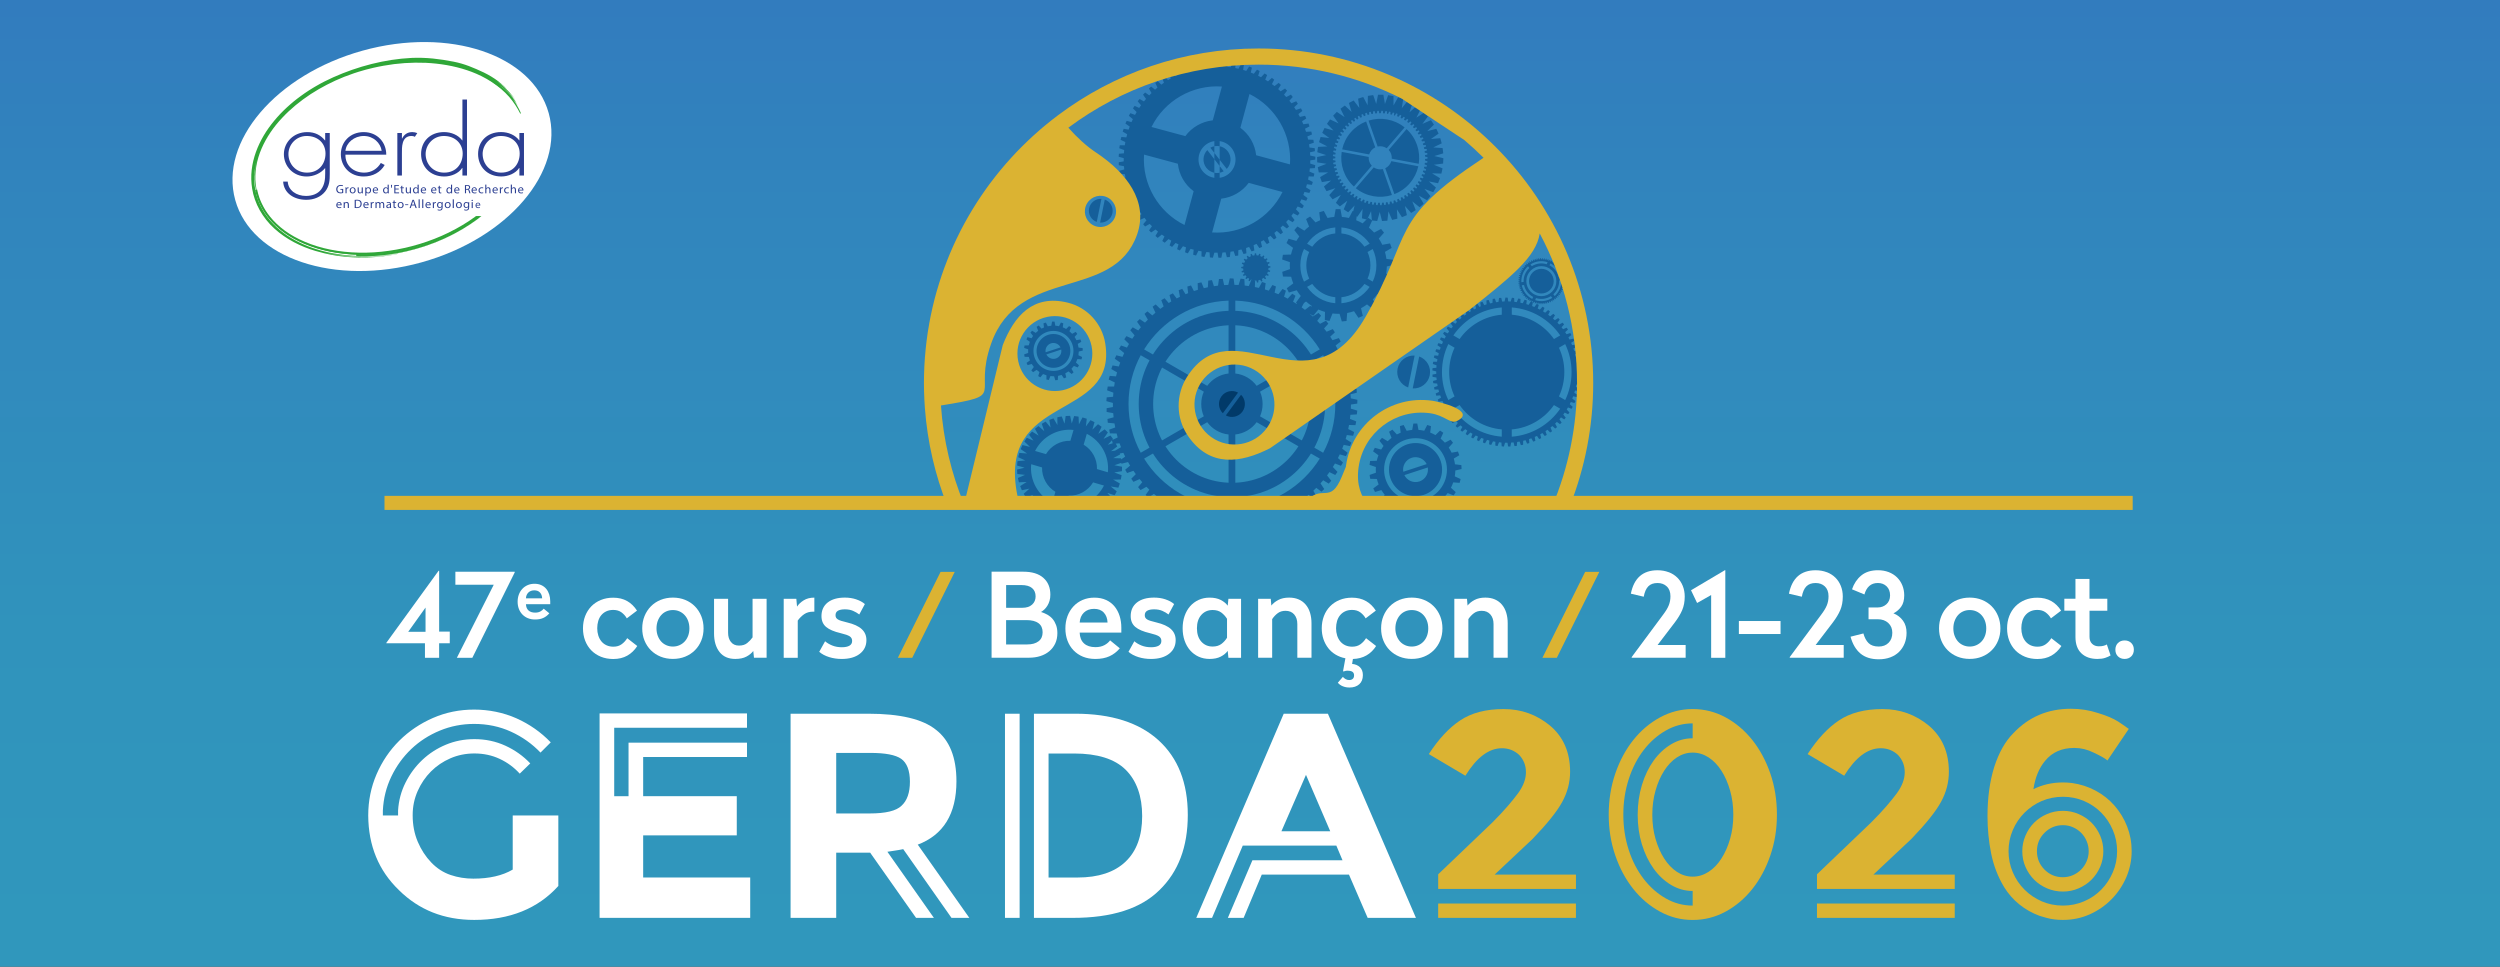<?xml version="1.0" encoding="UTF-8"?>
<svg id="Calque_1" data-name="Calque 1" xmlns="http://www.w3.org/2000/svg" xmlns:xlink="http://www.w3.org/1999/xlink" viewBox="0 0 1200 464">
  <rect x="0" y="0" width="1200" height="464" fill="#333333" stroke="none"/>
  <defs>
    <style>
      .cls-1 {
        fill: #155f9a;
      }

      .cls-1, .cls-2, .cls-3 {
        fill-rule: evenodd;
      }

      .cls-4 {
        fill: #2c3f92;
      }

      .cls-5, .cls-3 {
        fill: #dbb332;
      }

      .cls-6 {
        fill: #fff;
      }

      .cls-7, .cls-8 {
        fill: none;
      }

      .cls-2 {
        fill: #013a69;
      }

      .cls-9 {
        fill: url(#Nouvelle_nuance_de_dégradé);
      }

      .cls-8 {
        stroke: #2fa738;
      }

      .cls-10 {
        fill: #2fa738;
      }

      .cls-11 {
        clip-path: url(#clippath);
      }
    </style>
    <linearGradient id="Nouvelle_nuance_de_dégradé" data-name="Nouvelle nuance de dégradé" x1="600.5" y1="483" x2="600.5" y2="-18" gradientUnits="userSpaceOnUse">
      <stop offset="0" stop-color="#3098bc"/>
      <stop offset=".36" stop-color="#3093bc"/>
      <stop offset=".77" stop-color="#3185bd"/>
      <stop offset="1" stop-color="#327abe"/>
    </linearGradient>
    <clipPath id="clippath">
      <polygon class="cls-7" points="104.43 5.2 104.43 129.76 237.45 129.76 240.85 103.7 163.62 103.7 163.62 54.45 259.56 54.45 259.56 5.2 104.43 5.2"/>
    </clipPath>
  </defs>
  <rect class="cls-9" x="-150" y="-18" width="1501" height="501"/>
  <g>
    <path class="cls-6" d="M263.37,54.24c7.79,28.07-19.56,60.18-61.11,71.71-41.55,11.54-81.55-1.86-89.34-29.92-7.8-28.07,19.57-60.17,61.1-71.71,41.55-11.54,81.55,1.86,89.34,29.92"/>
    <g>
      <g class="cls-11">
        <path class="cls-10" d="M239.13,38.98c-2.17-1.63-4.55-3.04-6.88-4.17-4.97-2.33-9.25-4.17-14.54-5.21-3.3-.64-6.59-1.17-9.94-1.51-3.35-.32-6.76-.45-10.25-.29-12.82.64-25.76,4.03-37.55,9.3-2.77,1.26-5.49,2.59-8.06,4.11l-.98.56-.95.58c-.63.4-1.27.77-1.89,1.18-1.23.82-2.47,1.63-3.65,2.52-1.21.84-2.34,1.78-3.49,2.68-1.11.95-2.25,1.88-3.3,2.88-1.09.98-2.1,2.03-3.12,3.06l-1.47,1.61c-.49.53-.95,1.1-1.42,1.66-1.85,2.24-3.56,4.59-5.04,7.1-1.48,2.51-2.75,5.15-3.75,7.92-.99,2.76-1.71,5.65-2.04,8.61-.34,2.97-.26,6.01.23,9.01.54,3.5,1.79,7.01,3.61,10.28,1.83,3.26,4.22,6.29,7.06,8.85,5.65,5.17,12.68,8.64,19.65,10.72,2.55.76,5.81,1.59,9.41,2.18,3.61.59,7.57.95,11.48,1.01,3.91.07,7.77-.15,11.2-.54.86-.11,1.68-.21,2.49-.31.79-.13,1.55-.26,2.28-.38,1.46-.22,2.74-.55,3.84-.79-11.87,2.5-24.97,2.49-36.57-.47,12.8,2.96,26.46,2.54,39.36-.41,12.9-2.96,25.22-8.44,35.4-16.23-9.55,7.26-20.71,12.36-32.29,15.36-2.89.78-5.84,1.34-8.78,1.86-1.48.2-2.95.46-4.43.6l-2.23.24-2.23.17c-2.97.18-5.95.26-8.92.13-1.49-.03-2.96-.17-4.44-.27-1.48-.17-2.95-.3-4.41-.54-1.47-.19-2.92-.5-4.36-.77-1.44-.33-2.88-.64-4.29-1.06-2.83-.79-5.62-1.75-8.29-2.95-2.67-1.19-5.25-2.57-7.66-4.17-2.41-1.61-4.65-3.46-6.66-5.52-4.01-4.1-6.99-9.17-8.32-14.59-1.36-5.43-1.11-11.07.34-16.25-.79,3.05-1.21,6.26-1.07,9.52.12,3.26.78,6.55,1.98,9.69,1.2,3.15,2.94,6.14,5.13,8.82,2.2,2.68,4.83,5.05,7.72,7.09,5.79,4.08,12.61,6.83,19.68,8.48,7.09,1.64,14.47,2.24,21.79,1.88,3.66-.17,7.3-.56,10.92-1.14,3.6-.59,7.16-1.41,10.65-2.39,3.5-.97,6.91-2.17,10.24-3.51,3.32-1.35,6.55-2.87,9.64-4.6,6.17-3.42,11.84-7.5,16.65-12.21,4.81-4.69,8.83-9.96,11.51-15.61,1.67-3.4,2.87-7.45,3.3-10.55-.96,6.05-3.65,12.05-7.45,17.45-3.79,5.43-8.7,10.29-14.24,14.46-11.11,8.38-24.81,14-39.05,16.53-7.13,1.27-14.42,1.71-21.62,1.23-7.2-.46-14.3-1.9-20.9-4.48-3.29-1.28-6.44-2.86-9.36-4.74-2.92-1.88-5.6-4.07-7.87-6.58-2.29-2.5-4.18-5.3-5.57-8.29-1.38-2.98-2.26-6.15-2.61-9.31-.65-5.83.48-11.77,2.81-17.17,2.34-5.4,5.75-10.34,9.82-14.67,4.05-4.36,8.72-8.14,13.73-11.44,5.03-3.26,10.41-6.04,16.03-8.29,3.06-1.19,6.19-2.27,9.37-3.15l1.19-.34,1.2-.3c.8-.2,1.6-.41,2.4-.59,1.62-.35,3.23-.71,4.85-.98,6.66-1.21,13.46-1.67,20.22-1.39,6.75.33,13.48,1.43,19.84,3.56,2.82.94,6.12,2.29,9.34,4.13,3.23,1.82,6.38,4.13,8.98,6.68,2.62,2.54,4.6,5.35,5.98,7.77.33.62.68,1.18.95,1.74.26.56.51,1.07.75,1.54.42.95.75,1.72,1.04,2.24-1.01-3.73-3.01-7.57-5.25-10.53.91,1.07,1.89,2.36,2.76,3.8-.78-1.39-1.71-2.89-2.66-4.03.41.46.77.96,1.1,1.38.32.42.6.76.77.93-1.02-1.63-2.78-3.73-3.89-4.76-.16-.15-.43-.48-.83-.81-.39-.35-.86-.76-1.33-1.19-.47-.41-.99-.8-1.42-1.15-.22-.18-.41-.34-.59-.48-.18-.13-.33-.25-.44-.34,1.23.85,2.56,1.92,3.78,3.02.31.27.6.55.88.83.28.28.55.56.83.82.55.52.99,1.07,1.43,1.52-.33-.42-.65-.83-.97-1.23-.34-.4-.68-.78-1.02-1.16.45.44,1.11,1.1,1.65,1.78.55.65,1.06,1.24,1.28,1.49-1.54-2.13-3.13-3.84-5.11-5.7-.42-.36-.83-.71-1.22-1.06-.21-.17-.4-.35-.6-.52-.21-.16-.41-.32-.62-.47-.41-.31-.82-.62-1.23-.93-.42-.3-.86-.57-1.3-.86,1.08.65,2.27,1.52,3.37,2.35.55.43,1.07.84,1.54,1.22.48.38.87.75,1.22,1.03-.79-.87-1.76-1.64-2.68-2.42.12.09.2.13.23.13-.4-.37-.97-.78-1.41-1.13,0-.03-.08-.12.02-.08-.02,0-.03.02-.05.03"/>
        <path class="cls-10" d="M240.85,42.66c-.49-.4-1-.88-1.57-1.32-.58-.44-1.17-.9-1.78-1.35-.62-.42-1.23-.84-1.81-1.24-.6-.37-1.16-.72-1.65-1.03"/>
        <path class="cls-8" d="M122.95,91.12s.12.52.33,1.5c.13.48.32,1.08.53,1.78.05.17.11.36.17.54.07.18.14.38.21.57.16.39.32.81.49,1.25.77,1.73,1.8,3.83,3.37,6.01,1.57,2.18,3.62,4.47,6.2,6.63,5.13,4.36,12.44,8.01,20.94,10.16,8.5,2.13,18.18,2.79,27.99,1.76,9.82-1.02,19.81-3.61,29-7.65,4.59-2.02,8.99-4.4,13.08-7.08,4.08-2.68,7.83-5.71,11.15-8.94,6.63-6.45,11.43-13.95,13.55-21.15.3-.89.48-1.8.7-2.66.2-.88.31-1.75.47-2.6.09-.85.19-1.7.24-2.52.01-.41.02-.82.04-1.22,0-.4.03-.8,0-1.19-.08-3.13-.67-5.88-1.44-8.16"/>
        <path class="cls-8" d="M171,122.44s.21,0,.6.02c.39.01.98.05,1.73.05.76,0,1.7,0,2.78-.01,1.08-.04,2.34-.08,3.72-.16,2.77-.18,6.11-.53,9.86-1.16,3.74-.63,7.89-1.59,12.26-2.94,8.73-2.66,18.34-7.06,26.96-13.46,1.07-.81,2.14-1.62,3.17-2.49,1.05-.83,2.04-1.76,3.05-2.66,1.95-1.85,3.85-3.77,5.56-5.84,1.71-2.06,3.32-4.2,4.68-6.45,1.37-2.25,2.58-4.55,3.53-6.92"/>
      </g>
      <g>
        <path class="cls-4" d="M158.29,83.3c0,3.14-.11,5.97-2.25,8.67-2.1,2.61-5.42,3.94-8.99,3.94-5.91,0-10.8-3.14-11.14-8.75h2.2c.25,4.24,4.2,6.89,8.75,6.89,2.83,0,5.57-.88,7.23-3.05,1.76-2.34,2-5,2-7.74v-2.52h-.1c-2,2.43-5.37,3.98-8.79,3.98-6.55,0-10.94-5-10.94-10.7s4.64-10.61,11.23-10.61c3.67,0,6.4,1.42,8.5,3.98h.1v-3.54h2.2v19.45ZM138.45,73.93c0,4.69,3.43,8.93,8.9,8.93,5.76,0,8.89-4.25,8.89-9.15s-3.57-8.44-9.04-8.44c-5.17,0-8.75,4.24-8.75,8.66"/>
        <path class="cls-4" d="M165.81,74.24c-.15,5.17,3.81,8.62,9.03,8.62,3.52,0,6.35-1.9,7.96-4.64l1.86.97c-2.05,3.54-5.67,5.53-10.11,5.53-6.7,0-10.94-4.91-10.94-10.7s4.34-10.61,10.94-10.61,10.89,4.96,10.85,10.83h-19.59ZM183.2,72.38c-.54-3.75-3.96-7.11-8.59-7.11s-8.41,3.27-8.8,7.11h17.39Z"/>
        <path class="cls-4" d="M192.93,66.5h.09c.88-1.86,2.49-3.1,4.88-3.1.88,0,1.61.18,2.4.49l-1.17,1.77c-.54-.27-.98-.4-1.57-.4-4.94,0-4.64,5.57-4.64,8.58v10.43h-2.2v-20.43h2.2v2.65Z"/>
        <path class="cls-4" d="M221.95,80.61h-.1c-1.66,2.61-5.27,4.11-8.59,4.11-6.84,0-11.14-4.82-11.14-10.79s4.25-10.53,11.04-10.53c3.47,0,6.8,1.42,8.7,3.98h.1v-19.59h2.2v36.48h-2.2v-3.67ZM222.09,73.71c0-4.73-3.56-8.44-9.04-8.44-5.18,0-8.75,4.24-8.75,8.66,0,4.69,3.42,8.93,8.9,8.93,5.76,0,8.89-4.25,8.89-9.15"/>
        <path class="cls-4" d="M251.51,84.27h-2.2v-3.67h-.09c-1.67,2.61-5.28,4.11-8.6,4.11-6.84,0-11.14-4.82-11.14-10.79s4.25-10.53,11.04-10.53c3.47,0,6.79,1.42,8.7,3.98h.09v-3.54h2.2v20.43ZM231.67,73.93c0,4.69,3.42,8.93,8.89,8.93,5.77,0,8.89-4.25,8.89-9.15s-3.57-8.44-9.04-8.44c-5.18,0-8.75,4.24-8.75,8.66"/>
      </g>
      <g>
        <path class="cls-4" d="M164.75,92.61c-.24.08-.71.21-1.26.21-.62,0-1.13-.15-1.53-.52-.35-.33-.57-.86-.57-1.48,0-1.18.85-2.05,2.21-2.05.48,0,.85.1,1.02.18l-.13.42c-.22-.09-.49-.17-.9-.17-1,0-1.65.6-1.65,1.6s.62,1.6,1.58,1.6c.35,0,.58-.05.7-.11v-1.18h-.83v-.41h1.35v1.91Z"/>
        <path class="cls-4" d="M165.85,90.82c0-.33,0-.62-.03-.89h.46l.02.56h.02c.14-.38.46-.62.82-.62.06,0,.1,0,.15.02v.49c-.06-.01-.11-.02-.19-.02-.37,0-.64.27-.72.66-.01.07-.02.16-.02.24v1.52h-.52v-1.96Z"/>
        <path class="cls-4" d="M170.72,91.34c0,1.05-.75,1.51-1.46,1.51-.8,0-1.41-.56-1.41-1.46,0-.95.65-1.51,1.45-1.51s1.42.6,1.42,1.47ZM168.39,91.36c0,.63.37,1.09.89,1.09s.9-.46.9-1.1c0-.48-.25-1.1-.88-1.1s-.9.56-.9,1.1Z"/>
        <path class="cls-4" d="M174.15,92.01c0,.3,0,.56.02.78h-.47l-.02-.47h-.01c-.14.23-.45.53-.98.53-.46,0-1.01-.25-1.01-1.24v-1.67h.53v1.58c0,.54.17.91.66.91.35,0,.6-.24.7-.47.03-.07.05-.17.05-.26v-1.75h.53v2.07Z"/>
        <path class="cls-4" d="M175.35,90.87c0-.36-.01-.66-.03-.93h.48l.02.49h.01c.21-.35.56-.56,1.04-.56.71,0,1.25.59,1.25,1.45,0,1.03-.64,1.53-1.34,1.53-.39,0-.73-.16-.9-.45h-.01v1.54h-.53v-3.08ZM175.88,91.62c0,.08.01.15.03.21.09.36.42.61.8.61.56,0,.89-.44.89-1.1,0-.57-.31-1.06-.87-1.06-.36,0-.71.25-.81.64-.02.06-.04.14-.04.21v.48Z"/>
        <path class="cls-4" d="M179.41,91.45c.01.7.47.99,1.01.99.38,0,.61-.06.82-.14l.09.37c-.19.08-.51.18-.98.18-.91,0-1.44-.58-1.44-1.43s.52-1.54,1.38-1.54c.96,0,1.21.82,1.21,1.34,0,.1,0,.19-.02.24h-2.07ZM180.98,91.08c0-.33-.14-.84-.74-.84-.53,0-.78.48-.82.84h1.56Z"/>
        <path class="cls-4" d="M186.6,88.61v3.44c0,.25,0,.54.02.74h-.48l-.02-.49h-.01c-.16.32-.52.56-1,.56-.71,0-1.26-.58-1.26-1.44,0-.95.61-1.53,1.32-1.53.45,0,.75.21.88.44h.01v-1.7h.54ZM186.06,91.1c0-.07,0-.15-.02-.22-.08-.33-.38-.6-.77-.6-.55,0-.88.47-.88,1.1,0,.58.29,1.05.87,1.05.36,0,.69-.23.78-.62.01-.07.02-.14.02-.22v-.49Z"/>
        <path class="cls-4" d="M188.19,88.75l-.1,1.41h-.33l-.1-1.41h.53Z"/>
        <path class="cls-4" d="M191.38,90.93h-1.59v1.43h1.78v.43h-2.3v-3.96h2.21v.43h-1.68v1.26h1.59v.42Z"/>
        <path class="cls-4" d="M193.1,89.12v.82h.77v.4h-.77v1.54c0,.35.11.55.4.55.14,0,.25-.02.32-.04l.02.39c-.1.04-.27.07-.47.07-.25,0-.45-.08-.58-.22-.15-.15-.2-.41-.2-.74v-1.55h-.46v-.4h.46v-.68l.52-.13Z"/>
        <path class="cls-4" d="M197.24,92.01c0,.3,0,.56.03.78h-.47l-.03-.47h-.01c-.14.23-.45.53-.98.53-.46,0-1.01-.25-1.01-1.24v-1.67h.53v1.58c0,.54.17.91.66.91.36,0,.61-.24.71-.47.03-.07.05-.17.05-.26v-1.75h.53v2.07Z"/>
        <path class="cls-4" d="M200.98,88.61v3.44c0,.25,0,.54.02.74h-.48l-.02-.49h-.01c-.17.32-.52.56-1.01.56-.71,0-1.25-.58-1.25-1.44,0-.95.6-1.53,1.31-1.53.45,0,.75.21.89.44h0v-1.7h.54ZM200.44,91.1c0-.07,0-.15-.02-.22-.08-.33-.37-.6-.77-.6-.55,0-.88.47-.88,1.1,0,.58.29,1.05.87,1.05.36,0,.68-.23.78-.62.02-.07.02-.14.02-.22v-.49Z"/>
        <path class="cls-4" d="M202.46,91.45c0,.7.47.99,1.01.99.38,0,.61-.06.81-.14l.09.37c-.18.08-.51.18-.98.18-.91,0-1.44-.58-1.44-1.43s.52-1.54,1.38-1.54c.96,0,1.21.82,1.21,1.34,0,.1-.01.19-.02.24h-2.07ZM204.03,91.08c0-.33-.14-.84-.74-.84-.54,0-.78.48-.82.84h1.56Z"/>
        <path class="cls-4" d="M207.41,91.45c.02.7.48.99,1.01.99.38,0,.62-.06.82-.14l.09.37c-.19.08-.51.18-.98.18-.9,0-1.44-.58-1.44-1.43s.53-1.54,1.38-1.54c.96,0,1.21.82,1.21,1.34,0,.1,0,.19-.01.24h-2.07ZM208.98,91.08c0-.33-.14-.84-.74-.84-.54,0-.78.48-.82.84h1.56Z"/>
        <path class="cls-4" d="M211.11,89.12v.82h.76v.4h-.76v1.54c0,.35.1.55.4.55.14,0,.25-.02.32-.04l.02.39c-.1.04-.27.07-.47.07-.25,0-.45-.08-.58-.22-.15-.15-.21-.41-.21-.74v-1.55h-.46v-.4h.46v-.68l.52-.13Z"/>
        <path class="cls-4" d="M217.01,88.61v3.44c0,.25,0,.54.02.74h-.48l-.02-.49h-.01c-.16.32-.53.56-1.01.56-.71,0-1.25-.58-1.25-1.44,0-.95.6-1.53,1.31-1.53.45,0,.75.21.89.44h.02v-1.7h.54ZM216.47,91.1c0-.07,0-.15-.03-.22-.08-.33-.37-.6-.77-.6-.56,0-.88.47-.88,1.1,0,.58.3,1.05.87,1.05.36,0,.69-.23.78-.62.02-.07.03-.14.03-.22v-.49Z"/>
        <path class="cls-4" d="M218.5,91.45c.01.7.47.99,1,.99.38,0,.62-.06.82-.14l.09.37c-.19.08-.51.18-.98.18-.9,0-1.45-.58-1.45-1.43s.52-1.54,1.38-1.54c.95,0,1.21.82,1.21,1.34,0,.1,0,.19-.01.24h-2.07ZM220.06,91.08c0-.33-.14-.84-.74-.84-.54,0-.78.48-.82.84h1.56Z"/>
        <path class="cls-4" d="M223.16,88.87c.26-.05.65-.08,1.01-.08.57,0,.93.1,1.18.32.21.18.33.45.33.75,0,.52-.35.88-.77,1.01v.02c.31.11.5.39.6.8.14.56.23.94.32,1.09h-.54c-.07-.11-.16-.45-.28-.95-.12-.55-.34-.75-.82-.77h-.49v1.72h-.53v-3.91ZM223.69,90.68h.54c.57,0,.93-.3.93-.75,0-.51-.38-.74-.94-.75-.25,0-.44.02-.52.05v1.45Z"/>
        <path class="cls-4" d="M226.84,91.45c0,.7.47.99,1,.99.38,0,.62-.06.81-.14l.09.37c-.19.08-.51.18-.98.18-.9,0-1.44-.58-1.44-1.43s.52-1.54,1.38-1.54c.96,0,1.21.82,1.21,1.34,0,.1,0,.19-.01.24h-2.06ZM228.4,91.08c0-.33-.14-.84-.74-.84-.54,0-.78.48-.82.84h1.56Z"/>
        <path class="cls-4" d="M231.98,92.68c-.14.07-.45.16-.84.16-.88,0-1.46-.58-1.46-1.45s.62-1.51,1.58-1.51c.32,0,.6.08.74.15l-.12.4c-.13-.07-.33-.13-.62-.13-.67,0-1.04.48-1.04,1.07,0,.66.44,1.06,1.02,1.06.3,0,.5-.08.66-.14l.09.39Z"/>
        <path class="cls-4" d="M232.92,88.61h.53v1.78h.02c.08-.15.22-.28.38-.37.16-.09.34-.15.55-.15.4,0,1.03.24,1.03,1.22v1.69h-.53v-1.64c0-.46-.18-.84-.68-.84-.34,0-.62.23-.72.52-.03.07-.04.15-.04.25v1.72h-.53v-4.18Z"/>
        <path class="cls-4" d="M236.89,91.45c0,.7.47.99,1,.99.38,0,.62-.06.81-.14l.1.37c-.19.08-.51.18-.98.18-.9,0-1.44-.58-1.44-1.43s.52-1.54,1.38-1.54c.96,0,1.21.82,1.21,1.34,0,.1,0,.19-.01.24h-2.06ZM238.46,91.08c0-.33-.14-.84-.74-.84-.54,0-.78.48-.82.84h1.56Z"/>
        <path class="cls-4" d="M239.94,90.82c0-.33,0-.62-.02-.89h.47l.02.56h.02c.14-.38.45-.62.81-.62.06,0,.1,0,.15.02v.49c-.05-.01-.11-.02-.18-.02-.38,0-.64.27-.72.66-.01.07-.02.16-.02.24v1.52h-.53v-1.96Z"/>
        <path class="cls-4" d="M244.26,92.68c-.14.07-.45.16-.85.16-.89,0-1.46-.58-1.46-1.45s.62-1.51,1.58-1.51c.32,0,.59.08.74.15l-.12.4c-.13-.07-.33-.13-.62-.13-.68,0-1.04.48-1.04,1.07,0,.66.44,1.06,1.02,1.06.3,0,.5-.08.65-.14l.09.39Z"/>
        <path class="cls-4" d="M245.19,88.61h.53v1.78h.01c.09-.15.22-.28.38-.37.16-.09.35-.15.55-.15.39,0,1.02.24,1.02,1.22v1.69h-.53v-1.64c0-.46-.18-.84-.69-.84-.34,0-.62.23-.71.52-.03.07-.04.15-.04.25v1.72h-.53v-4.18Z"/>
        <path class="cls-4" d="M249.16,91.45c.01.7.47.99,1.01.99.38,0,.61-.06.82-.14l.09.37c-.18.08-.5.18-.98.18-.91,0-1.44-.58-1.44-1.43s.52-1.54,1.38-1.54c.96,0,1.21.82,1.21,1.34,0,.1-.01.19-.02.24h-2.07ZM250.73,91.08c0-.33-.14-.84-.74-.84-.54,0-.78.48-.82.84h1.56Z"/>
      </g>
      <g>
        <path class="cls-4" d="M161.91,98.52c.01.7.47.99,1.01.99.38,0,.62-.06.82-.14l.09.37c-.19.08-.51.18-.98.18-.9,0-1.45-.58-1.45-1.43s.53-1.54,1.39-1.54c.96,0,1.21.82,1.21,1.34,0,.1,0,.18-.01.24h-2.07ZM163.48,98.15c0-.33-.14-.84-.74-.84-.54,0-.78.48-.82.84h1.56Z"/>
        <path class="cls-4" d="M164.97,97.78c0-.29,0-.53-.02-.77h.47l.03.47h.01c.14-.27.49-.54.97-.54.41,0,1.04.24,1.04,1.21v1.7h-.54v-1.64c0-.46-.17-.84-.68-.84-.35,0-.63.24-.71.53-.02.07-.04.15-.04.24v1.71h-.54v-2.08Z"/>
        <path class="cls-4" d="M170.26,95.94c.32-.04.7-.08,1.12-.08.76,0,1.3.17,1.65.49.36.32.58.78.58,1.42s-.21,1.18-.59,1.54c-.38.37-1.01.57-1.81.57-.38,0-.69-.02-.96-.05v-3.9ZM170.79,99.45c.14.02.33.03.54.03,1.13,0,1.74-.61,1.74-1.68,0-.93-.54-1.53-1.65-1.53-.28,0-.48.03-.62.05v3.13Z"/>
        <path class="cls-4" d="M174.89,98.52c.01.7.47.99,1.01.99.38,0,.61-.06.82-.14l.08.37c-.18.08-.51.18-.98.18-.91,0-1.44-.58-1.44-1.43s.52-1.54,1.37-1.54c.96,0,1.22.82,1.22,1.34,0,.1-.01.18-.02.24h-2.07ZM176.45,98.15c0-.33-.14-.84-.74-.84-.54,0-.78.48-.82.84h1.56Z"/>
        <path class="cls-4" d="M177.95,97.9c0-.33,0-.62-.03-.89h.46l.02.56h.02c.14-.38.46-.62.82-.62.06,0,.11,0,.15.02v.49c-.05-.01-.11-.02-.19-.02-.38,0-.64.27-.71.66-.01.07-.02.15-.02.24v1.52h-.52v-1.96Z"/>
        <path class="cls-4" d="M180.24,97.78c0-.29,0-.53-.02-.77h.47l.02.46h.02c.16-.27.44-.52.92-.52.4,0,.71.24.83.57h.01c.09-.16.21-.28.33-.37.18-.13.38-.2.65-.2.39,0,.96.25.96,1.24v1.68h-.52v-1.61c0-.55-.21-.88-.64-.88-.3,0-.54.22-.63.47-.02.07-.04.17-.04.26v1.76h-.53v-1.71c0-.45-.2-.78-.61-.78-.33,0-.58.26-.66.52-.03.08-.04.17-.04.25v1.72h-.53v-2.08Z"/>
        <path class="cls-4" d="M187.24,99.86l-.03-.36h-.02c-.17.22-.48.42-.9.42-.6,0-.9-.41-.9-.82,0-.69.64-1.06,1.77-1.06v-.06c0-.23-.07-.66-.67-.66-.27,0-.56.08-.77.21l-.12-.34c.24-.15.59-.25.96-.25.9,0,1.12.59,1.12,1.16v1.07c0,.25.01.49.05.68h-.49ZM187.17,98.4c-.59-.01-1.24.09-1.24.64,0,.34.23.49.51.49.38,0,.62-.23.71-.47.02-.05.03-.11.03-.17v-.49Z"/>
        <path class="cls-4" d="M189.41,96.19v.82h.77v.4h-.77v1.53c0,.35.1.55.4.55.14,0,.24-.02.31-.04l.02.39c-.1.04-.27.07-.47.07-.25,0-.45-.08-.58-.22-.15-.15-.2-.41-.2-.74v-1.55h-.45v-.4h.45v-.68l.52-.14Z"/>
        <path class="cls-4" d="M193.75,98.41c0,1.05-.75,1.51-1.46,1.51-.8,0-1.41-.56-1.41-1.46,0-.95.64-1.51,1.46-1.51s1.41.59,1.41,1.47ZM191.41,98.44c0,.62.37,1.09.89,1.09s.89-.46.89-1.1c0-.49-.25-1.09-.88-1.09s-.91.56-.91,1.1Z"/>
        <path class="cls-4" d="M195.97,98.07v.38h-1.5v-.38h1.5Z"/>
        <path class="cls-4" d="M197.58,98.61l-.43,1.25h-.55l1.4-3.97h.64l1.4,3.97h-.57l-.44-1.25h-1.45ZM198.92,98.21l-.4-1.14c-.09-.26-.15-.49-.21-.72h-.02c-.06.23-.13.47-.2.72l-.4,1.15h1.23Z"/>
        <path class="cls-4" d="M200.93,95.68h.53v4.18h-.53v-4.18Z"/>
        <path class="cls-4" d="M202.66,95.68h.53v4.18h-.53v-4.18Z"/>
        <path class="cls-4" d="M204.69,98.52c.01.7.48.99,1.01.99.38,0,.61-.06.82-.14l.08.37c-.18.08-.5.18-.97.18-.91,0-1.44-.58-1.44-1.43s.52-1.54,1.37-1.54c.96,0,1.22.82,1.22,1.34,0,.1-.02.18-.02.24h-2.07ZM206.26,98.15c0-.33-.14-.84-.74-.84-.54,0-.78.48-.82.84h1.56Z"/>
        <path class="cls-4" d="M207.76,97.9c0-.33,0-.62-.02-.89h.46l.02.56h.03c.14-.38.46-.62.81-.62.06,0,.11,0,.15.02v.49c-.05-.01-.11-.02-.18-.02-.38,0-.64.27-.71.66-.02.07-.03.15-.03.24v1.52h-.52v-1.96Z"/>
        <path class="cls-4" d="M212.5,97.01c-.02.21-.03.43-.03.78v1.65c0,.65-.13,1.05-.42,1.3-.28.26-.7.34-1.07.34-.35,0-.74-.08-.97-.23l.13-.4c.2.12.5.23.86.23.55,0,.95-.28.95-.99v-.32h-.01c-.16.27-.48.47-.94.47-.73,0-1.25-.6-1.25-1.39,0-.96.65-1.51,1.33-1.51.5,0,.79.26.91.5h.01l.02-.43h.47ZM211.95,98.13c0-.08,0-.16-.03-.23-.1-.3-.36-.55-.75-.55-.51,0-.87.42-.87,1.08,0,.56.29,1.02.87,1.02.33,0,.62-.2.74-.53.03-.09.04-.19.04-.28v-.51Z"/>
        <path class="cls-4" d="M216.33,98.41c0,1.05-.75,1.51-1.46,1.51-.8,0-1.41-.56-1.41-1.46,0-.95.65-1.51,1.46-1.51s1.42.59,1.42,1.47ZM214,98.44c0,.62.37,1.09.89,1.09s.9-.46.9-1.1c0-.49-.25-1.09-.88-1.09s-.9.56-.9,1.1Z"/>
        <path class="cls-4" d="M217.31,95.68h.54v4.18h-.54v-4.18Z"/>
        <path class="cls-4" d="M221.71,98.41c0,1.05-.76,1.51-1.46,1.51-.79,0-1.41-.56-1.41-1.46,0-.95.65-1.51,1.46-1.51.85,0,1.42.59,1.42,1.47ZM219.38,98.44c0,.62.37,1.09.89,1.09s.89-.46.89-1.1c0-.49-.25-1.09-.88-1.09s-.9.56-.9,1.1Z"/>
        <path class="cls-4" d="M225.23,97.01c-.01.21-.02.43-.02.78v1.65c0,.65-.14,1.05-.42,1.3-.29.26-.7.34-1.07.34-.35,0-.74-.08-.97-.23l.14-.4c.19.12.49.23.86.23.55,0,.95-.28.95-.99v-.32h-.01c-.17.27-.48.47-.94.47-.73,0-1.25-.6-1.25-1.39,0-.96.65-1.51,1.32-1.51.51,0,.79.26.92.5h.01l.02-.43h.47ZM224.68,98.13c0-.08,0-.16-.03-.23-.1-.3-.36-.55-.75-.55-.51,0-.88.42-.88,1.08,0,.56.3,1.02.87,1.02.33,0,.62-.2.74-.53.03-.09.05-.19.05-.28v-.51Z"/>
        <path class="cls-4" d="M226.99,96.21c0,.18-.13.32-.34.32-.19,0-.32-.14-.32-.32s.13-.32.33-.32.33.14.33.32ZM226.4,99.86v-2.85h.53v2.85h-.53Z"/>
      </g>
      <path class="cls-4" d="M228.69,98.67c0,.62.42.88.9.88.34,0,.54-.06.72-.13l.08.33c-.17.07-.45.16-.87.16-.8,0-1.28-.51-1.28-1.28s.46-1.37,1.23-1.37c.85,0,1.08.73,1.08,1.2,0,.09,0,.17-.02.21h-1.84ZM230.09,98.34c0-.3-.12-.75-.66-.75-.48,0-.69.43-.74.75h1.39Z"/>
    </g>
  </g>
  <g>
    <g>
      <g>
        <path class="cls-1" d="M579.12,32.04l.37-2.48h.16l1.1-.04h.16s.51,2.32.51,2.32c.52-.03,1.04-.05,1.56-.06l.57-2.43h.16l1.1.05h.17s.3,2.38.3,2.38c.52.01,1.04.03,1.56.06l.79-2.38.16.03,1.08.15.18.02.1,2.39c.52.06,1.04.13,1.54.21l.99-2.31.17.04,1.06.24.16.04-.11,2.39c.5.11,1.02.22,1.52.33l1.19-2.22.16.05,1.04.33.16.05-.31,2.38c.5.14.99.3,1.49.45l1.37-2.11.16.06,1.01.43.16.07-.52,2.34c.48.19.96.38,1.44.59l1.54-1.99.15.08.97.5.15.08-.71,2.29c.45.23.92.46,1.37.71l1.72-1.84.14.09.92.6.14.08-.9,2.22c.44.27.87.54,1.31.82l1.87-1.67.13.09.87.67.13.09-1.1,2.14c.42.3.83.62,1.24.94l2-1.53.13.12.8.74.13.12-1.29,2.02c.39.34.78.69,1.15,1.04l2.14-1.34.12.13.74.8.11.12-1.46,1.91c.36.38.72.75,1.06,1.14l2.25-1.16.11.13.67.87.1.14-1.62,1.78c.32.41.64.81.95,1.23l2.34-.96.09.14.59.92.09.14-1.76,1.64c.28.44.57.87.84,1.3l2.43-.75.07.15.51.96.08.14-1.91,1.5c.25.45.49.9.73,1.36l2.49-.54.07.16.42,1,.06.16-2.02,1.32c.21.47.41.95.61,1.42l2.52-.33.05.16.34,1.05.05.16-2.14,1.13c.18.49.33.97.49,1.46l2.54-.11.04.16.24,1.07.04.16-2.22.95c.13.5.25.99.36,1.5l2.53.11.03.17.15,1.08.02.17-2.28.75c.08.51.16,1.02.22,1.53l2.51.33.02.17.05,1.09.02.17-2.36.55c.05.52.07,1.04.1,1.55l2.47.54v.16s-.04,1.1-.04,1.1v.16s-2.4.35-2.4.35c0,.51-.02,1.03-.03,1.55l2.41.75-.02.16-.13,1.09-.02.17-2.41.14c-.05.51-.11,1.03-.19,1.54l2.35.97-.03.16-.23,1.07-.03.17-2.43-.08c-.09.5-.18,1.01-.29,1.52l2.26,1.16-.05.17-.31,1.04-.05.17-2.4-.28c-.14.49-.28.99-.43,1.49l2.15,1.35-.06.16-.41,1.01-.06.16-2.37-.49c-.18.49-.36.97-.56,1.44l2.03,1.53-.08.15-.49.98-.07.15-2.32-.69c-.22.47-.45.93-.69,1.39l1.88,1.7-.09.15-.57.93-.08.14-2.25-.88c-.26.45-.54.89-.81,1.32l1.73,1.86-.11.14-.65.87-.11.14-2.15-1.08c-.31.42-.6.84-.91,1.24l1.55,2-.12.13-.73.81-.11.12-2.07-1.26c-.34.4-.68.78-1.02,1.16l1.39,2.14-.12.11-.8.75-.13.11-1.94-1.43c-.37.36-.75.71-1.12,1.06l1.2,2.25-.12.1-.86.68-.14.1-1.82-1.6c-.4.33-.8.65-1.21.96l1.02,2.35-.15.1-.91.6-.14.1-1.68-1.75c-.43.29-.85.57-1.28.86l.79,2.43-.14.07-.96.53-.15.08-1.52-1.9c-.45.26-.89.51-1.35.74l.59,2.5-.15.07-1,.43-.16.07-1.36-2.02c-.46.21-.92.43-1.4.63l.37,2.53-.15.06-1.04.34-.16.05-1.18-2.13c-.48.17-.96.35-1.45.51l.15,2.55-.16.04-1.07.26-.15.04-.99-2.22c-.5.15-.99.27-1.49.38l-.07,2.56-.17.03-1.08.16-.16.03-.79-2.29c-.5.09-1.01.17-1.52.25l-.29,2.54h-.17l-1.1.07h-.17s-.6-2.34-.6-2.34c-.5.05-1.01.09-1.52.12l-.52,2.49h-.16l-1.1-.02h-.17s-.38-2.4-.38-2.4c-.52,0-1.03,0-1.54-.02l-.71,2.44-.16-.02-1.1-.12-.17-.02-.17-2.41c-.51-.05-1.02-.09-1.54-.16l-.93,2.38-.16-.03-1.07-.22-.17-.03.03-2.44c-.51-.07-1.01-.16-1.51-.27l-1.13,2.28-.17-.05-1.04-.29-.17-.05.25-2.42c-.15-.03-.3-.07-.45-.11-.34-.09-.7-.19-1.04-.29l-1.32,2.17-.15-.05-1.02-.4-.17-.06.46-2.37c-.5-.18-.98-.35-1.46-.54l-1.5,2.04-.15-.07-.99-.48-.16-.07.66-2.33c-.48-.21-.93-.43-1.4-.66l-1.67,1.9-.14-.08-.94-.57-.15-.08.84-2.26c-.44-.24-.89-.51-1.33-.78l-1.83,1.76-.13-.1-.89-.64-.14-.1,1.05-2.19c-.44-.29-.86-.58-1.28-.89l-1.97,1.6-.13-.12-.83-.71-.13-.12,1.23-2.07c-.4-.33-.79-.67-1.17-1.01l-2.12,1.43-.12-.12-.76-.79-.13-.12,1.41-1.97c-.37-.36-.73-.73-1.09-1.1l-2.22,1.23-.11-.13-.69-.84-.12-.13,1.59-1.85c-.34-.39-.67-.79-.99-1.18l-2.33,1.04-.09-.14-.62-.9-.1-.14,1.73-1.71c-.3-.42-.59-.84-.88-1.27l-2.41.84-.08-.14-.54-.96-.08-.14,1.87-1.56c-.26-.43-.52-.87-.78-1.33l-2.48.62-.06-.16-.46-.99-.06-.15,1.99-1.39c-.23-.45-.44-.92-.65-1.39l-2.52.41-.05-.16-.37-1.03-.06-.16,2.11-1.2c-.19-.49-.37-.97-.53-1.46l-2.54.19-.05-.17-.28-1.05-.04-.17,2.19-1.01c-.14-.5-.28-.99-.41-1.5l-2.53-.03-.03-.16-.19-1.08-.03-.17,2.27-.81c-.11-.51-.2-1.02-.28-1.53l-2.52-.25-.02-.17-.08-1.08-.02-.18,2.34-.62c-.06-.51-.12-1.03-.15-1.55l-2.48-.47v-.17s0-1.1,0-1.1v-.16l2.37-.42c-.02-.52-.02-1.03,0-1.56l-2.44-.67.02-.17.1-1.1.02-.16,2.39-.21c.03-.52.07-1.04.13-1.56l-2.37-.88.03-.17.2-1.08.03-.17h2.41c.08-.51.17-1.01.26-1.54l-2.28-1.08.04-.16.29-1.06.04-.15,2.4.2c.08-.38.19-.75.29-1.13.03-.12.07-.25.1-.37l-2.18-1.29.07-.15.37-1.03.06-.16,2.37.41c.16-.5.34-.98.52-1.47l-2.06-1.46.08-.15.46-.99.07-.15,2.32.61c.21-.48.42-.95.65-1.42l-1.92-1.62.07-.14.55-.96.09-.14,2.26.81c.24-.46.49-.92.76-1.36l-1.77-1.78.1-.14.62-.9.11-.14,2.17.99c.29-.44.57-.86.88-1.28l-1.6-1.92.11-.13.7-.84.12-.13,2.08,1.18c.32-.4.65-.81.99-1.2l-1.44-2.07.12-.12.78-.78.12-.12,1.97,1.37c.35-.38.72-.75,1.09-1.11l-1.25-2.19.13-.11.83-.71.13-.1,1.85,1.51c.39-.33.79-.68,1.18-1.01l-1.06-2.28.15-.1.89-.63.14-.1,1.71,1.68c.42-.3.84-.61,1.26-.9l-.87-2.38.15-.08.95-.55.14-.09,1.57,1.82c.44-.27.88-.53,1.33-.79l-.65-2.44.15-.07,1-.47.15-.07,1.4,1.96c.46-.24.93-.46,1.4-.68l-.44-2.48.16-.06,1.02-.38.16-.06,1.22,2.07c.48-.19.96-.38,1.46-.56l-.23-2.51.16-.04,1.06-.29.17-.04,1.03,2.15c.36-.11.72-.21,1.08-.32l-.02-2.51.15-.02,1.08-.22.16-.03.88,2.23c.44-.1.9-.19,1.36-.28l.17-2.51.16-.02,1.09-.12h.16s.69,2.27.69,2.27c.34-.05.7-.09,1.04-.13h0ZM615.6,92.16l-16.22-4.38c-3.14,4.24-7.94,7.01-13.18,7.58l-4.39,16.21c14.11.97,27.52-6.74,33.79-19.41h0ZM565.37,78.59l-16.23-4.38c-.96,14.11,6.74,27.52,19.42,33.79l4.39-16.23c-4.26-3.13-7.01-7.93-7.58-13.18h0ZM552.72,60.95l16.23,4.39c3.13-4.25,7.93-7,13.18-7.58l4.39-16.22c-14.12-.97-27.53,6.74-33.8,19.41h0ZM602.96,74.52l16.22,4.39c.97-14.11-6.74-27.52-19.42-33.79l-4.39,16.22c4.25,3.13,7.01,7.94,7.58,13.18h0ZM584.17,67.65c-4.91,0-8.89,3.99-8.89,8.9s3.98,8.89,8.89,8.89,8.89-3.98,8.89-8.89-3.99-8.9-8.89-8.9ZM584.17,67.65c-.43,0-.86.04-1.28.1v17.61c.42.05.84.08,1.28.08s.86-.03,1.27-.08v-17.61c-.41-.06-.83-.1-1.27-.1h0ZM580.57,71.14s.04-.03.05-.03c0,0-.03,0-.05.03h0ZM580.7,71.05s.05-.03.07-.04c-.02.01-.05.03-.07.04h0ZM580.83,70.98s.07-.05.1-.06c-.03.01-.07.04-.1.06h0ZM580.96,70.9h0l7.88,10.17h0c2.21-2.28,2.47-5.9.46-8.49-1.99-2.58-5.57-3.25-8.34-1.67h0ZM588.81,81.1s-.06.05-.09.08c.03-.03.06-.05.09-.08h0ZM588.68,81.22s-.04.04-.07.06c.03-.02.04-.04.07-.06h0ZM588.54,81.35s-.02.02-.03.03c0-.01.02-.02.03-.03h0ZM587.75,81.97s-.03.02-.04.03c0,0,.03-.01.04-.03h0ZM587.62,82.05s-.04.04-.06.05c.03-.01.04-.04.06-.05h0ZM587.51,82.12s-.07.05-.11.06c.04-.01.06-.04.11-.06h0ZM587.38,82.21h0l-7.88-10.17h0c-2.21,2.29-2.47,5.91-.47,8.49,2.01,2.58,5.58,3.24,8.35,1.68h0ZM579.52,72s.06-.05.09-.08c-.03.03-.06.06-.09.08h0ZM579.65,71.88s.05-.04.05-.06c0,.03-.03.04-.05.06h0ZM579.78,71.75s.03-.02.05-.04c-.02.01-.03.03-.05.04Z"/>
        <path class="cls-1" d="M710.77,147.06l-.23-1.89.13-.04.79-.24.12-.04.84,1.6c.37-.12.75-.25,1.13-.35l-.06-1.9.11-.03.81-.17.13-.03.69,1.67c.38-.09.77-.18,1.16-.26l.1-1.9.12-.02.83-.1h.12s.55,1.71.55,1.71c.38-.06.77-.11,1.16-.16l.27-1.88.12-.02.84-.03h.12s.39,1.77.39,1.77c.38-.02.79-.05,1.18-.05l.43-1.87h.12s.84.05.84.05h.12l.24,1.8c.39.02.79.02,1.18.05l.59-1.81h.12s.83.12.83.12l.13.02.08,1.81c.39.04.78.1,1.18.15l.74-1.76.12.03.81.18.13.02-.07,1.81c.39.08.77.15,1.16.24l.88-1.68.13.04.79.25.12.04-.23,1.79c.37.11.76.23,1.13.34l1.02-1.59.12.05.77.31.12.05-.38,1.77c.37.14.74.29,1.09.45l1.17-1.52.11.06.73.38.12.06-.54,1.74c.35.17.71.35,1.06.54l1.3-1.41.11.07.69.45.13.07-.69,1.68c.33.21.67.41.99.63l1.42-1.29.11.07.65.52.11.07-.83,1.62c.31.23.63.46.93.71l1.53-1.17.1.08.61.56.1.08-.96,1.54c.29.26.59.52.87.79l1.62-1.03.09.08.56.62.08.08-1.09,1.47c.27.28.54.56.81.85l1.7-.89.07.11.52.65.08.11-1.22,1.36c.25.29.5.61.72.91l1.78-.73.06.11.46.69.06.11-1.34,1.24c.23.34.44.66.65.99l1.83-.57.05.11.39.74.05.11-1.42,1.13c.18.34.37.68.55,1.03l1.87-.42.04.11.33.77.05.12-1.52,1c.16.35.32.72.46,1.08l1.9-.25.03.12.26.79.05.12-1.61.87c.13.37.26.74.38,1.12l1.91-.1.03.12.18.81.03.13-1.67.71c.09.38.18.76.27,1.14l1.92.07.02.13.12.82.02.13-1.73.57c.06.38.12.77.17,1.15l1.91.25v.12l.05.83v.13l-1.77.43c.02.38.05.78.07,1.16l1.88.4v.14s-.03.83-.03.83v.13l-1.82.27c0,.39-.02.78-.03,1.17l1.85.56-.02.12-.1.83-.02.13-1.83.12c-.03.38-.07.78-.12,1.16l1.77.72-.03.12-.16.81-.02.12-1.82-.05c-.08.39-.16.78-.24,1.15l1.72.86-.04.13-.24.8-.04.12-1.81-.2c-.11.37-.22.74-.32,1.12l1.63,1.01-.04.12-.32.78-.05.12-1.78-.36c-.14.37-.28.73-.43,1.1l1.54,1.16-.06.12-.37.74-.05.11-1.76-.5c-.16.34-.33.71-.52,1.04l1.44,1.29-.07.11-.43.71-.07.11-1.7-.65c-.2.33-.41.67-.62.99l1.33,1.41-.07.11-.5.66-.08.1-1.64-.8c-.22.32-.45.63-.68.94l1.19,1.51-.08.09-.55.62-.09.11-1.57-.96c-.24.3-.5.6-.76.88l1.07,1.61-.11.09-.6.57-.1.09-1.48-1.08c-.28.28-.56.55-.83.81l.92,1.7-.11.08-.65.52-.11.08-1.38-1.21c-.3.25-.61.49-.9.73l.76,1.78-.11.07-.69.45-.11.08-1.28-1.32c-.32.23-.64.45-.97.66l.61,1.83-.11.05-.72.4-.11.07-1.15-1.43c-.34.2-.68.39-1.02.58l.44,1.87-.12.06-.75.34-.12.05-1.03-1.52c-.36.17-.71.32-1.07.48l.29,1.91-.13.04-.78.28-.12.03-.9-1.6c-.35.13-.73.26-1.1.39l.13,1.92-.13.04-.81.19-.12.04-.75-1.67c-.38.1-.76.19-1.14.29l-.04,1.92-.13.03-.82.12-.12.02-.61-1.72c-.38.05-.77.12-1.15.18l-.22,1.91-.12.02-.83.05h-.12s-.46-1.77-.46-1.77c-.38.03-.78.07-1.16.1l-.37,1.89h-.13s-.83-.02-.83-.02h-.13s-.3-1.81-.3-1.81c-.12,0-.23,0-.35,0-.27,0-.55,0-.81,0l-.55,1.85-.12-.02-.82-.08h-.13s-.13-1.84-.13-1.84c-.38-.04-.78-.07-1.16-.12l-.69,1.8-.13-.02-.81-.16-.13-.03.02-1.83c-.38-.06-.77-.13-1.15-.21l-.84,1.72-.13-.03-.79-.22-.13-.04.18-1.81c-.38-.1-.76-.2-1.12-.31l-.99,1.64-.12-.05-.78-.29-.12-.05.33-1.8c-.37-.12-.74-.26-1.1-.39l-1.12,1.55-.12-.06-.75-.36-.11-.05.48-1.76c-.35-.16-.71-.33-1.05-.5l-1.25,1.45-.12-.06-.71-.42-.11-.07.63-1.71c-.34-.2-.68-.38-1.01-.59l-1.38,1.33-.1-.07-.68-.48-.1-.07.78-1.66c-.32-.22-.64-.44-.96-.67l-1.49,1.21-.11-.09-.62-.53-.09-.09.92-1.58c-.31-.24-.6-.5-.9-.75l-1.58,1.09-.1-.1-.58-.59-.08-.09,1.05-1.5c-.28-.27-.55-.55-.83-.83l-1.67.94-.09-.1-.52-.63-.08-.1,1.18-1.4c-.26-.3-.51-.58-.76-.9l-1.75.8-.07-.11-.47-.69-.08-.1,1.3-1.3c-.24-.32-.46-.63-.67-.95l-1.81.64-.07-.11-.41-.73-.07-.11,1.39-1.17c-.2-.34-.4-.68-.58-1.02l-1.86.48-.05-.12-.34-.75-.05-.11,1.49-1.05c-.18-.35-.34-.7-.51-1.07l-1.88.32-.04-.13-.29-.78-.04-.12,1.57-.91c-.14-.37-.28-.73-.4-1.1l-1.9.15-.03-.12-.21-.81-.05-.11,1.64-.78c-.1-.37-.21-.75-.31-1.13h-1.91s-.02-.14-.02-.14l-.14-.82-.02-.12,1.71-.63c-.07-.37-.15-.76-.21-1.15l-1.9-.18v-.13s-.08-.82-.08-.82v-.13s1.74-.48,1.74-.48c-.03-.38-.08-.78-.12-1.17l-1.88-.34v-1.09l1.8-.32c-.02-.29-.02-.59-.02-.89v-.28l-1.85-.51v-.12s.08-.83.08-.83l.02-.13,1.82-.17c.02-.39.05-.78.08-1.17l-1.79-.66.03-.13.15-.81.02-.13h1.82c.06-.4.12-.79.19-1.17l-1.72-.82.04-.12.21-.8.03-.13,1.81.15c.09-.38.19-.77.29-1.14l-1.65-.96.05-.12.29-.79.03-.12,1.79.3c.11-.37.24-.74.38-1.11l-1.56-1.1.05-.11.34-.76.05-.12,1.75.46c.17-.37.34-.72.49-1.08l-1.46-1.23.08-.11.39-.72.07-.11,1.71.6c.19-.34.38-.69.58-1.02l-1.34-1.35.06-.1.48-.7.07-.1,1.66.75c.22-.33.43-.65.66-.97l-1.23-1.47.08-.1.53-.63.08-.1,1.58.88c.25-.31.49-.61.74-.91l-1.1-1.57.1-.09.57-.59.1-.09,1.5,1.03c.27-.28.54-.57.81-.84l-.96-1.64.1-.09.64-.54.1-.08,1.41,1.15c.29-.27.57-.53.88-.78l-.81-1.73.1-.07.68-.48.1-.08,1.3,1.27c.3-.24.63-.46.95-.69l-.66-1.8.11-.06.71-.42.11-.07,1.19,1.37c.23-.15.48-.3.72-.44l-.52-1.83.12-.06.75-.36.11-.06,1.08,1.46c.31-.16.62-.32.94-.47l-.37-1.87.12-.05.77-.3.12-.06.94,1.54c.25-.11.5-.21.74-.3h0ZM751.3,165.16l-3.01,1.75c1.66,3.55,2.59,7.51,2.59,11.68s-.93,8.15-2.59,11.7l3.01,1.75c1.95-4.07,3.05-8.62,3.05-13.44s-1.1-9.35-3.05-13.43h0ZM700.6,194.43l-3,1.75c5.18,7.54,13.59,12.68,23.25,13.42v-3.48c-8.37-.72-15.68-5.17-20.25-11.7h0ZM695.19,192.03l3.01-1.75c-1.67-3.55-2.59-7.52-2.59-11.7s.93-8.12,2.59-11.68l-3.01-1.75c-1.95,4.07-3.05,8.62-3.05,13.43s1.1,9.37,3.05,13.44h0ZM745.9,162.74l3.01-1.74c-5.17-7.54-13.6-12.68-23.25-13.43v3.49c8.36.71,15.68,5.17,20.25,11.68h0ZM748.9,196.18l-3.01-1.75c-4.57,6.52-11.88,10.98-20.25,11.7v3.48c9.65-.74,18.08-5.88,23.25-13.42h0ZM697.6,161l3,1.74c4.57-6.51,11.87-10.97,20.25-11.68v-3.49c-9.66.74-18.07,5.89-23.25,13.43Z"/>
        <path class="cls-1" d="M496.57,243.53l-.2-.17,1.86-3.23-3.23,1.89-.17-.19-1.06-1.24-.16-.2,2.35-2.89-3.49,1.34-.13-.21-.85-1.39-.13-.22,2.78-2.48-3.66.78-.09-.24-.62-1.52-.11-.23,3.15-1.99-3.73.17-.06-.24-.37-1.6-.05-.25,3.42-1.48-3.71-.43-.02-.25-.1-1.63-.02-.25,3.62-.9-3.59-1.02.02-.24.16-1.63.03-.25,3.71-.31-3.38-1.59.06-.24.42-1.58.07-.24,3.71.29-3.09-2.1.11-.23.66-1.49.1-.23,3.61.88-2.7-2.58.13-.21.91-1.37.14-.21,3.23,1.37h0l-2.14-2.79.16-.18,1.1-1.21.17-.19,3.16,1.98-1.77-3.29.2-.15,1.28-1.02.2-.16,2.8,2.46-1.21-3.54.22-.12,1.42-.81.22-.12,2.38,2.86-.63-3.67.24-.09,1.53-.56.24-.09,1.89,3.22-.03-3.74.24-.05,1.61-.3.25-.05,1.35,3.47.55-3.69h.26s1.62-.06,1.62-.06h.26s.78,3.64.78,3.64l1.15-3.56.24.03,1.62.22.25.04.17,3.71,1.72-3.32.24.07,1.56.48.25.07-.43,3.7,2.21-3,.23.11,1.48.72.23.11-1.02,3.59,2.69-2.61.19.14,1.34.95.21.14-1.58,3.37,3.05-2.14.18.18,1.16,1.15.19.18-2.1,3.08,3.36-1.63.15.21.96,1.31.15.21-2.56,2.71,3.58-1.07.11.21.73,1.46.12.23-2.97,2.25,3.71-.47.07.23.5,1.57.08.24-3.29,1.76,3.73.11.04.25.25,1.62.03.24-3.53,1.21,3.67.72v.24s-.03,1.64-.03,1.64v.25l-3.68.62,3.51,1.3-.04.25-.29,1.61-.04.24-3.72.02,3.24,1.86-.07.23-.54,1.55-.09.24-3.69-.58,2.92,2.34-.12.23-.79,1.44-.12.21-3.53-1.16,2.49,2.79-.14.2-1.02,1.29-.15.2-3.3-1.71,2.02,3.14-.19.16-1.2,1.12-.18.16-2.99-2.22-30.25,1.89ZM529.9,233.06l-5.22-1.52c-2.45,4.09-6.95,6.54-11.71,6.4l-1.52,5.22c7.62.8,15.01-3.23,18.45-10.1h0ZM500.19,224.36l-5.21-1.53c-.81,7.64,3.23,15.02,10.1,18.46l1.52-5.22c-4.09-2.44-6.55-6.96-6.41-11.71h0ZM496.84,216.46l5.23,1.52c2.44-4.08,6.95-6.54,11.71-6.4l1.52-5.21c-7.63-.81-15.02,3.23-18.46,10.09h0ZM526.55,225.16l5.22,1.53c.81-7.62-3.24-15.01-10.1-18.46l-1.52,5.22c4.09,2.45,6.55,6.95,6.4,11.71Z"/>
        <path class="cls-1" d="M640.45,104.15l.67-3.76h2.3l.68,3.74c1.15.08,2.28.25,3.39.5l1.76-3.37.26.08,1.67.53.26.08-.47,3.76c1.08.42,2.11.93,3.08,1.5l2.7-2.68.23.16,1.44.99.22.16-1.57,3.44c.89.71,1.72,1.51,2.5,2.35l3.35-1.75.17.22,1.07,1.38.17.21-2.52,2.81c.63.94,1.2,1.95,1.69,3l3.7-.67.09.26.61,1.64.1.25-3.23,1.92c.32,1.1.55,2.22.71,3.37l3.73.48.02.27.1,1.75v.27s-3.65.87-3.65.87c-.03,1.16-.13,2.3-.33,3.42l3.43,1.58-.06.27-.44,1.69-.07.26-3.76-.28c-.37,1.1-.82,2.16-1.35,3.17l2.8,2.54-.13.22-.92,1.49-.15.23-3.52-1.39c-.69.92-1.43,1.8-2.24,2.62l1.94,3.28-.21.18-1.32,1.14-.21.17-2.97-2.39c-.91.68-1.88,1.28-2.88,1.81l.86,3.73-.25.1-1.6.7-.25.1-2.12-3.18c-1.07.36-2.17.65-3.29.87l-.3,3.82-.26.04-1.75.17-.26.04-1.08-3.7c-.19,0-.38.02-.59.02-.94,0-1.88-.06-2.8-.17l-1.44,3.59-.26-.05-1.72-.35-.26-.06.07-3.87c-1.09-.32-2.15-.7-3.17-1.16l-2.45,3.01-.24-.13-1.54-.84-.24-.13,1.23-3.68c-.94-.63-1.83-1.31-2.67-2.06l-3.25,2.16-.18-.2-1.22-1.26-.18-.21,2.29-3.15c-.71-.87-1.36-1.78-1.94-2.74l-3.77,1.09-.12-.25-.78-1.58-.12-.23,3.13-2.33c-.42-1.03-.76-2.1-1.02-3.2l-3.92-.09-.04-.27-.27-1.73-.04-.26,3.69-1.3c-.04-.61-.07-1.21-.07-1.84,0-.51.02-1.01.05-1.51l-3.7-1.26.03-.26.26-1.74.04-.27,3.9-.12c.25-1.11.58-2.18.98-3.22l-3.14-2.3.12-.24.76-1.58.13-.25,3.74,1.05c.43-.74.89-1.45,1.4-2.13l-2.42-3.05.18-.21,1.15-1.31.19-.21,3.32,1.99c.71-.71,1.47-1.36,2.27-1.97l-1.44-3.59.21-.15,1.5-.93.23-.14,2.6,2.83c.72-.38,1.47-.74,2.23-1.04l-.46-3.82.26-.08,1.68-.51.26-.08,1.77,3.39c1.06-.24,2.15-.41,3.25-.51h0ZM643.88,109.17v2.87c4.56.42,8.53,2.85,11.06,6.38l2.49-1.44c-3.04-4.38-7.94-7.37-13.55-7.82h0ZM643.88,142.67v2.88c5.62-.45,10.52-3.45,13.55-7.84l-2.49-1.43c-2.53,3.54-6.51,5.96-11.06,6.39h0ZM640.94,145.55v-2.88c-4.55-.43-8.53-2.85-11.06-6.39l-2.49,1.43c3.04,4.39,7.94,7.38,13.55,7.84h0ZM640.94,112.04v-2.87c-5.61.45-10.51,3.43-13.55,7.82l2.49,1.44c2.53-3.53,6.51-5.96,11.06-6.38h0ZM628.41,120.97l-2.49-1.44c-1.14,2.38-1.76,5.03-1.76,7.83s.62,5.45,1.76,7.83l2.49-1.44c-.89-1.95-1.38-4.11-1.38-6.39s.49-4.44,1.38-6.39h0ZM656.41,133.74l2.49,1.44c1.13-2.38,1.77-5.03,1.77-7.83s-.64-5.45-1.77-7.83l-2.49,1.44c.89,1.95,1.39,4.11,1.39,6.39s-.5,4.45-1.39,6.39Z"/>
        <path class="cls-1" d="M559.34,241.26c-.55-.38-1.09-.75-1.61-1.14l-2.52,2.06-.17-.14-1.06-.91-.16-.14,1.56-2.67c-.51-.42-1.02-.84-1.5-1.27l-2.7,1.84-.15-.16-.99-1-.15-.15,1.79-2.54c-.47-.45-.94-.92-1.4-1.39l-2.84,1.59-.13-.18-.89-1.07-.14-.16,2-2.37c-.43-.5-.85-1-1.27-1.5l-2.96,1.33-.13-.18-.79-1.15-.13-.18,2.19-2.18c-.39-.54-.77-1.07-1.14-1.62l-3.05,1.07-.11-.18-.7-1.21-.11-.19,2.37-1.98c-.35-.56-.67-1.13-1-1.71l-3.14.8-.09-.19-.58-1.27-.09-.19,2.52-1.77c-.29-.58-.57-1.19-.84-1.79l-3.18.54-.08-.2-.47-1.32-.07-.21,2.66-1.53c-.23-.62-.47-1.24-.7-1.86l-3.22.25-.05-.21-.35-1.35-.07-.21,2.79-1.3c-.18-.63-.36-1.27-.52-1.91l-3.23-.03-.03-.21-.24-1.38-.05-.21,2.89-1.06c-.13-.65-.26-1.29-.36-1.94l-3.21-.31-.03-.21-.11-1.39-.02-.21,2.95-.8c-.06-.66-.14-1.32-.18-1.98l-3.17-.58v-1.82l3.02-.55c0-.5-.02-.99-.02-1.48,0-.16,0-.33,0-.5l-3.11-.85v-.21s.13-1.39.13-1.39l.02-.22,3.06-.29c.03-.66.08-1.32.14-1.97l-3.02-1.13.04-.21.24-1.38.04-.21,3.06-.02c.1-.66.2-1.31.32-1.96l-2.91-1.37.05-.22.36-1.34.06-.22,3.04.25c.15-.64.32-1.28.48-1.93l-2.77-1.6.07-.21.48-1.32.07-.2,3.01.51c.21-.63.43-1.25.66-1.88l-2.62-1.84.09-.2.6-1.26.08-.2,2.95.76c.26-.6.54-1.21.82-1.81l-2.47-2.06.11-.18.71-1.21.11-.2,2.87,1.01c.31-.58.65-1.16.97-1.73l-2.27-2.27.12-.18.8-1.14.12-.18,2.79,1.26c.37-.55.74-1.1,1.12-1.64l-2.07-2.46.14-.16.89-1.08.14-.16,2.67,1.51c.42-.52.83-1.04,1.26-1.54l-1.86-2.63.16-.16.99-.99.14-.15,2.54,1.72c.45-.48.91-.95,1.38-1.42l-1.61-2.79.15-.14,1.07-.91.16-.14,2.38,1.94c.49-.44.99-.87,1.49-1.3l-1.37-2.91.18-.13,1.13-.81.18-.13,2.2,2.14c.53-.4,1.06-.8,1.6-1.18l-1.11-3.01.18-.11,1.21-.72.18-.1,1.99,2.31c.41-.25.82-.51,1.23-.75l-.87-3.09.19-.1,1.25-.61.19-.1,1.82,2.45c.53-.28,1.05-.54,1.58-.81l-.61-3.14.2-.07,1.3-.51.2-.09,1.6,2.59c.41-.17.83-.34,1.24-.51h0l-.38-3.18.2-.06,1.34-.41.21-.05,1.4,2.7c.63-.21,1.26-.41,1.9-.61l-.1-3.19.21-.05,1.37-.29.21-.05,1.16,2.81c.65-.16,1.29-.3,1.94-.44l.18-3.2.22-.03,1.38-.17.2-.03.93,2.91c.65-.1,1.32-.19,1.97-.27l.45-3.18h.21l1.4-.06h.22s.65,2.98.65,2.98c.68-.05,1.33-.08,1.99-.1l.73-3.14.21.02,1.4.06h.21s.4,3.04.4,3.04c.67.02,1.33.04,1.99.07l.98-3.06.21.03,1.39.2.21.03.14,3.06c.67.07,1.32.15,1.97.25l1.25-2.96.21.04,1.37.3.21.05-.12,3.05c.65.12,1.29.27,1.94.41l1.5-2.83.21.05,1.33.43.2.06-.38,3.03c.64.18,1.28.37,1.9.57l1.73-2.7.2.08,1.3.54.19.08-.65,2.99c.62.23,1.24.49,1.85.74l1.96-2.54.19.09,1.24.64.2.09-.9,2.93c.58.29,1.18.59,1.75.91l2.19-2.37.18.12,1.18.75.19.12-1.15,2.85c.57.33,1.12.69,1.68,1.04l2.38-2.18.17.13,1.11.86.18.13-1.41,2.74c.54.38,1.07.78,1.59,1.19l2.57-1.96.15.14,1.04.94.16.15-1.63,2.62c.51.42.98.87,1.48,1.31l2.73-1.74.15.16.94,1.02.15.16-1.86,2.47c.46.47.91.95,1.36,1.43l2.87-1.5.12.17.87,1.1.13.16-2.07,2.3c.42.52.82,1.01,1.22,1.55l2.99-1.25.12.19.75,1.18.12.18-2.25,2.1c.37.55.74,1.1,1.1,1.65l3.08-.98.1.2.65,1.22.1.21-2.42,1.91c.32.57.63,1.15.94,1.72l3.15-.71.09.2.54,1.29.09.19-2.58,1.69c.28.6.54,1.2.8,1.81l3.2-.43.07.21.42,1.32.07.21-2.71,1.46c.23.62.43,1.25.62,1.88l3.24-.16.05.21.31,1.37.05.21-2.83,1.23c.16.63.32,1.27.46,1.91l3.24.12.03.21.2,1.39.03.21-2.93.96c.11.66.21,1.3.29,1.96l3.22.41.02.22.07,1.39v.21s-3,.73-3,.73c.05.65.1,1.31.12,1.96l3.17.69v.21l-.04,1.4v.22s-3.06.46-3.06.46c-.01.66-.02,1.32-.05,1.97l3.1.94-.03.22-.16,1.39-.03.21-3.08.19c-.06.66-.13,1.31-.21,1.96l3,1.22-.04.21-.28,1.37-.05.21-3.08-.08c-.12.65-.25,1.3-.38,1.94l2.88,1.47-.07.21-.39,1.35-.06.2-3.05-.34c-.17.64-.36,1.27-.55,1.9l2.75,1.71-.08.21-.52,1.3-.07.19-3.03-.6c-.22.62-.45,1.24-.71,1.85l2.6,1.94-.1.19-.62,1.25-.09.19-2.96-.86c-.29.59-.57,1.19-.87,1.77l2.42,2.16-.12.19-.73,1.2-.11.18-2.89-1.12c-.33.57-.66,1.12-1.02,1.69l2.24,2.36-.13.18-.83,1.12-.13.18-2.79-1.38c-.37.54-.76,1.07-1.15,1.59l2.03,2.56-.15.16-.92,1.05-.15.16-2.65-1.61c-.43.51-.85,1-1.3,1.49l1.8,2.73-.16.15-1.01.96-.15.15-2.52-1.83c-.46.46-.92.92-1.4,1.37l1.56,2.87-.17.13-1.08.87-.18.14-2.35-2.05c-.49.42-1,.83-1.51,1.24l1.3,3-.18.12-1.16.78-.18.11-2.16-2.23c-.54.38-1.07.75-1.62,1.11l-63.34-.43ZM635.11,170.51l-30.29,17.5c.79,1.8,1.23,3.81,1.23,5.91s-.44,4.11-1.23,5.92l30.29,17.49c3.74-6.97,5.85-14.95,5.85-23.4s-2.12-16.43-5.85-23.41h0ZM579.47,202.65l-30.3,17.48c8.5,13.64,23.43,22.85,40.54,23.4v-34.98c-4.21-.45-7.86-2.67-10.24-5.9h0ZM547.54,217.32l30.29-17.49c-.79-1.81-1.23-3.81-1.23-5.92s.44-4.11,1.23-5.91l-30.29-17.5c-3.73,6.98-5.85,14.95-5.85,23.41s2.12,16.43,5.85,23.4h0ZM603.19,185.2l30.3-17.49c-8.5-13.64-23.42-22.86-40.54-23.41v34.98c4.2.46,7.86,2.68,10.24,5.92h0ZM633.49,220.13l-30.3-17.48c-2.38,3.23-6.04,5.45-10.24,5.9v34.98c17.12-.55,32.04-9.76,40.54-23.4h0ZM549.17,167.71l30.3,17.49c2.38-3.23,6.03-5.45,10.24-5.92v-34.98c-17.12.55-32.04,9.77-40.54,23.41Z"/>
        <path class="cls-1" d="M591.33,149.16c24.72,0,44.75,20.04,44.75,44.76s-20.03,44.76-44.75,44.76-44.75-20.05-44.75-44.76,20.04-44.76,44.75-44.76h0ZM591.33,156.1c-20.89,0-37.82,16.94-37.82,37.82s16.93,37.82,37.82,37.82,37.81-16.94,37.81-37.82-16.93-37.82-37.81-37.82Z"/>
        <path class="cls-1" d="M504.63,156.33l.36-1.97h1.19l.36,1.96c.6.04,1.2.13,1.77.26l.92-1.76.14.04.86.27.14.04-.25,1.96c.58.22,1.1.48,1.62.78l1.41-1.39.11.07.76.53.11.08-.82,1.79c.47.38.9.79,1.3,1.23l1.76-.91.08.11.56.73.09.11-1.31,1.46c.33.5.63,1.01.87,1.56l1.93-.34.06.13.32.85.04.15-1.68,1c.16.58.29,1.16.37,1.76l1.96.25v.15l.05.91v.14s-1.9.45-1.9.45c-.02.61-.08,1.21-.18,1.79l1.79.83-.04.13-.23.89-.04.13-1.96-.14c-.19.57-.43,1.12-.7,1.66l1.46,1.33-.07.12-.48.78-.07.12-1.84-.72c-.36.48-.75.94-1.17,1.36l1.02,1.71-.11.1-.7.61-.11.09-1.54-1.25c-.47.35-.98.66-1.51.94l.46,1.95-.14.05-.85.37-.11.05-1.12-1.65c-.56.18-1.13.34-1.71.44l-.15,2h-.15s-.91.1-.91.1l-.14.02-.56-1.93h-.3c-.5,0-.99-.03-1.47-.09l-.75,1.88-.13-.03-.9-.18-.14-.03.04-2.01c-.57-.16-1.12-.37-1.65-.61l-1.28,1.57-.13-.07-.81-.45-.11-.06.63-1.93c-.48-.32-.94-.67-1.39-1.06l-1.7,1.12-.1-.11-.63-.66-.1-.1,1.2-1.65c-.37-.45-.71-.93-1.01-1.43l-1.97.56-.05-.12-.41-.83-.06-.12,1.64-1.21c-.23-.53-.41-1.1-.54-1.67l-2.04-.05-.02-.14-.14-.9-.02-.14,1.92-.67c-.02-.32-.04-.64-.04-.97,0-.26.02-.52.03-.78l-1.93-.66.02-.13.13-.91.03-.14,2.03-.06c.13-.58.31-1.14.51-1.69l-1.65-1.2.07-.12.39-.82.06-.12,1.96.54c.23-.38.47-.76.73-1.11l-1.26-1.59.09-.12.6-.69.1-.1,1.73,1.03c.37-.37.78-.71,1.2-1.02l-.76-1.88.11-.07.78-.49.11-.07,1.36,1.48c.38-.2.77-.38,1.17-.55l-.24-1.99.14-.04.88-.27.14-.04.91,1.77c.55-.13,1.12-.22,1.7-.26h0ZM505.66,158.84c-5.31,0-9.6,4.31-9.6,9.6s4.29,9.6,9.6,9.6,9.6-4.29,9.6-9.6-4.3-9.6-9.6-9.6h0ZM505.66,160.32c-4.48,0-8.11,3.63-8.11,8.11s3.63,8.12,8.11,8.12,8.1-3.63,8.1-8.12-3.62-8.11-8.1-8.11h0ZM501.96,169.36s0-.02,0-.03c0,.01,0,.02,0,.03h0ZM501.94,169.27v-.06.06h0ZM501.92,169.18s0-.05,0-.07c0,.03,0,.05,0,.07h0ZM501.91,169.09h0l7.14-2.34h0c-.82-1.67-2.76-2.52-4.59-1.94-1.81.6-2.89,2.43-2.56,4.27h0ZM509.07,166.78s.02.04.04.05c-.02,0-.03-.03-.04-.05h0ZM509.13,166.87s0,.03,0,.03c0,0,0-.02,0-.03h0ZM509.16,166.97l.02.03-.02-.02h0ZM509.34,167.53s0,.02,0,.03c0,0,0-.02,0-.02h0ZM509.37,167.61s0,.04.02.05c-.01,0-.02-.03-.02-.05h0ZM509.38,167.7s.01.05.01.07c0-.02-.01-.05-.01-.07h0ZM509.4,167.79h0s-7.15,2.34-7.15,2.34h0c.82,1.67,2.78,2.53,4.59,1.94,1.81-.6,2.89-2.44,2.56-4.27h0ZM502.23,170.1s-.02-.03-.03-.06c0,.03.02.04.03.06h0ZM502.19,170.01s-.02-.03-.02-.05c0,.02,0,.03,0,.03v.02ZM502.14,169.91v-.03s0,.02,0,.03Z"/>
        <path class="cls-1" d="M680.69,170.96s.03.01.05.02c-.02,0-.04-.02-.05-.02h0ZM680.87,171.01s.06.02.08.03c-.02,0-.06-.03-.08-.03h0ZM681.03,171.07s.1.03.13.04c-.04-.01-.09-.02-.13-.04h0ZM681.21,171.12c3.63,1.3,5.87,5.12,5.07,9.01-.78,3.9-4.32,6.54-8.18,6.31h0l3.11-15.31h0ZM678.06,186.44s-.09,0-.14,0c.05,0,.1,0,.14,0h0ZM677.85,186.42s-.06-.01-.11-.01c.05,0,.07.01.11.01h0ZM677.63,186.4s-.04-.02-.07-.02c.03,0,.04,0,.07.02h0ZM676.43,186.16s-.04-.01-.06-.01c.02,0,.04,0,.06.01h0ZM676.25,186.12s-.06-.03-.1-.05c.04.02.06.03.1.05h0ZM676.08,186.06s-.09-.04-.13-.04c.04,0,.08.03.13.04h0ZM675.91,185.99h0l3.11-15.32h0c-3.87-.21-7.4,2.42-8.19,6.31-.79,3.9,1.45,7.72,5.09,9.01h0ZM679.04,170.69c.06,0,.1,0,.15,0-.05,0-.1,0-.15,0h0ZM679.27,170.71s.07,0,.1,0c-.03,0-.06,0-.1,0h0ZM679.49,170.73s.04,0,.06,0c-.02,0-.04,0-.06,0Z"/>
        <path class="cls-1" d="M596.75,128.92l-.98-.21v-.07s.02-.46.02-.46v-.07s.98-.15.98-.15c.03-.29.09-.59.16-.87l-.86-.5.03-.07.15-.43.03-.07.97.15c.12-.26.25-.53.41-.79l-.68-.73.04-.05.27-.37.05-.06.88.45c.19-.24.4-.45.63-.64l-.43-.9.05-.03.37-.27.05-.04.71.68c.25-.16.52-.28.8-.42l-.14-.97.07-.02.43-.14.06-.03.47.87c.29-.07.59-.13.88-.16l.16-.97h.52s.07,0,.07,0l.2.96c.3,0,.59.05.89.11l.44-.87.07.02.44.13.06.02-.1.96c.28.11.55.24.81.38l.69-.71.06.04.38.25.06.03-.4.91c.23.2.45.39.66.61l.87-.47.05.05.29.36.04.05-.64.75c.16.24.32.5.44.77l.98-.2.03.07.16.43.03.07-.85.52c.08.29.16.58.2.87l1,.1v.08l.04.45v.07l-.97.25v.15c0,.25-.04.5-.07.73l.92.41v.06s-.11.44-.11.44l-.02.07-1.01-.05c-.09.28-.2.55-.33.81l.76.68-.03.06-.23.39-.04.05-.95-.35c-.17.24-.36.46-.56.68l.54.86-.06.06-.34.29-.05.06-.81-.63c-.22.18-.47.34-.72.49l.24.99-.06.03-.41.19-.07.03-.58-.84c-.26.1-.55.18-.84.24l-.06,1.02h-.07s-.45.07-.45.07h-.07s-.3-.96-.3-.96c-.16,0-.32,0-.48,0-.13,0-.26,0-.39-.02l-.36.96-.07-.02-.44-.08-.08-.02v-1.01c-.27-.07-.55-.17-.82-.28l-.63.8-.07-.03-.4-.21-.06-.03.31-.96c-.19-.12-.37-.25-.55-.38l-.81.6-.05-.05-.34-.32-.05-.05.54-.84c-.16-.19-.34-.39-.48-.61l-.96.34-.03-.06-.24-.39-.03-.07.76-.66c-.1-.18-.19-.39-.25-.58l-1,.08-.02-.07-.11-.44-.03-.07.9-.42c-.06-.29-.09-.57-.11-.86Z"/>
        <path class="cls-1" d="M669.55,55.39l.68-1,.07.03.48.21.07.03-.26,1.12c.22.1.45.19.69.29l.75-.94.07.04.47.26.07.04-.36,1.09c.23.11.45.22.66.35l.84-.87.07.04.43.29.07.05-.45,1.06c.22.13.43.27.64.4l.9-.79.07.05.42.32.05.06-.54,1.01c.2.15.39.31.59.47l.98-.73.05.05.4.36.05.05-.62.97c.2.17.36.34.55.51l1.03-.64.05.06.36.39.04.06-.71.91c.17.18.34.36.51.56l1.08-.54.04.07.31.42.05.07-.78.84c.16.2.32.39.45.6l1.12-.45.04.07.28.45.05.07-.85.78c.14.21.27.42.4.63l1.16-.35.03.07.25.47.03.07-.91.7c.12.22.23.45.34.67l1.19-.24.03.07.19.49.03.07-.97.62c.1.23.19.45.28.69l1.21-.14.03.08.16.51.02.08-1.04.54c.08.24.16.47.23.71l1.21-.03.02.08.11.51v.07s-1.06.44-1.06.44c.06.24.12.49.16.73l1.23.07v.08l.06.53.02.08-1.12.34c.04.25.07.49.1.74l1.21.18v.08s.02.53.02.53v.08l-1.13.25c.02.25.03.5.04.74l1.19.29v.08l-.03.53v.07s-1.16.16-1.16.16c0,.25,0,.49-.03.74l1.16.38v.08s-.08.52-.08.52v.08s-1.17.05-1.17.05c-.02.25-.05.49-.09.74l1.12.48-.02.08-.12.51v.07s-1.17-.04-1.17-.04c-.05.24-.1.48-.16.72l1.08.58-.03.08-.15.49-.03.08-1.15-.15c-.07.25-.14.48-.22.71l1.03.66-.04.08-.19.49-.03.08-1.14-.25c-.08.23-.19.46-.28.69l.96.75-.04.07-.25.47-.03.07-1.12-.35c-.1.23-.21.45-.33.66l.9.83-.05.08-.29.45-.04.06-1.09-.43c-.11.21-.24.42-.39.62l.83.9-.06.07-.33.42-.04.07-1.04-.54c-.15.21-.29.4-.45.6l.74.97-.05.06-.36.39-.05.05-.98-.62c-.16.19-.34.37-.5.55l.66,1.04-.06.05-.38.35-.07.05-.93-.7c-.18.18-.36.34-.55.51l.56,1.08-.05.04-.42.33-.06.05-.86-.78c-.2.16-.39.31-.6.45l.46,1.13-.07.04-.45.29-.06.05-.8-.86c-.2.15-.41.28-.62.41l.36,1.17-.07.04-.47.24-.08.04-.71-.91c-.22.12-.45.23-.66.34l.26,1.2-.07.03-.49.21-.07.03-.64-.97c-.22.1-.45.19-.68.29l.16,1.21-.07.03-.5.17-.08.03-.55-1.04c-.24.08-.47.16-.71.24l.06,1.23h-.09s-.51.13-.51.13l-.07.02-.47-1.07c-.24.05-.48.11-.72.16l-.06,1.23h-.07s-.52.08-.52.08h-.09s-.37-1.11-.37-1.11c-.23.05-.47.08-.73.11l-.15,1.23h-.08l-.52.03h-.08s-.27-1.13-.27-1.13c-.25.02-.49.04-.75.04l-.25,1.2h-.61s-.07-.01-.07-.01l-.16-1.17c-.25,0-.5,0-.75-.01l-.36,1.19-.07-.02-.53-.06h-.08s-.07-1.17-.07-1.17c-.25-.03-.49-.06-.74-.09l-.45,1.14h-.08s-.52-.13-.52-.13h-.08s.03-1.18.03-1.18c-.24-.05-.49-.09-.73-.14l-.56,1.09-.07-.03-.5-.14-.08-.03.13-1.16c-.23-.06-.48-.14-.71-.21l-.65,1.04-.08-.03-.49-.19-.08-.03.24-1.15c-.24-.08-.46-.17-.69-.27l-.74.98-.08-.04-.47-.23-.05-.03.32-1.13c-.22-.1-.45-.21-.66-.32l-.83.9-.06-.03-.45-.28-.06-.04.42-1.09c-.21-.12-.42-.25-.63-.38l-.89.84-.07-.05-.43-.31-.06-.05.52-1.04c-.19-.14-.41-.29-.6-.44l-.96.76-.06-.05-.4-.36-.05-.05.61-.99c-.06-.05-.11-.09-.17-.14-.14-.12-.26-.23-.38-.34l-1.04.67-.05-.06-.36-.38-.06-.05.68-.94c-.16-.18-.34-.35-.51-.54l-1.07.58-.06-.07-.32-.41-.05-.06.76-.88c-.16-.19-.32-.38-.47-.58l-1.11.48-.05-.07-.28-.44-.06-.06.84-.81c-.14-.2-.29-.41-.42-.62l-1.15.38-.04-.07-.25-.46-.04-.08.91-.73c-.12-.21-.25-.42-.36-.65l-1.19.29-.03-.08-.21-.47-.04-.08.96-.66c-.11-.22-.2-.45-.3-.68l-1.21.19-.03-.08-.17-.5-.03-.07,1.02-.56c-.09-.24-.16-.47-.25-.7l-1.22.07-.03-.08-.13-.51v-.08s1.05-.47,1.05-.47c-.06-.24-.12-.48-.18-.72l-1.21-.04-.02-.08-.08-.52v-.08s1.09-.38,1.09-.38c-.04-.24-.08-.49-.12-.73l-1.22-.14-.02-.08-.03-.53v-.08s1.12-.29,1.12-.29c-.02-.25-.04-.49-.05-.74l-1.21-.24v-.61s0-.07,0-.07l1.16-.19c0-.25,0-.49,0-.74l-1.18-.34v-.08s.06-.52.06-.52v-.08s1.18-.09,1.18-.09c.02-.24.05-.49.07-.74l-1.14-.44.02-.09.1-.51.02-.08,1.17.02c.03-.25.07-.49.13-.73l-1.1-.54.03-.08.14-.5.03-.07,1.14.11c.06-.24.13-.48.21-.72l-1.05-.63.04-.07.19-.49.03-.08,1.14.21c.08-.23.16-.46.26-.7l-.98-.71.04-.08.23-.47.04-.08,1.11.32c.11-.24.21-.46.32-.68l-.92-.8.05-.07.26-.45.04-.07,1.09.4c.12-.22.24-.43.38-.64l-.84-.88.03-.06.31-.43.05-.06,1.04.49c.14-.2.29-.4.42-.6l-.76-.95.06-.06.33-.39.06-.07,1,.59c.12-.14.23-.29.35-.43.04-.05.07-.09.13-.14l-.68-1.01.05-.06.38-.37.06-.05.94.67c.17-.19.35-.36.53-.53l-.6-1.05.06-.06.4-.33.07-.05.87.75c.2-.16.39-.33.58-.48l-.49-1.1.06-.05.44-.3.06-.04.82.82c.2-.15.4-.29.62-.42l-.41-1.15.07-.04.46-.26.06-.04.75.89c.21-.12.42-.25.64-.38l-.29-1.17.07-.04.48-.21.07-.03.66.94c.23-.1.44-.21.68-.31l-.2-1.2.08-.03.5-.18.07-.03.58.99c.23-.08.46-.16.69-.25l-.08-1.21.08-.02.51-.13.07-.02.5,1.05c.23-.07.47-.14.72-.2v-1.21s.09-.01.09-.01l.52-.09.08-.02.39,1.09c.25-.05.49-.09.73-.13l.12-1.21h.08s.53-.04.53-.04h.09s.3,1.11.3,1.11c.25-.04.5-.05.74-.07l.23-1.19h.69l.21,1.15c.24-.02.5-.02.74-.02l.33-1.17h.08s.52.05.52.05h.08s.11,1.16.11,1.16c.24.01.5.04.74.06l.42-1.14.09.02.52.1h.08v1.16c.18.03.35.06.54.1l.51-1.1h.08s.5.14.5.14l.08.02-.08,1.15c.21.05.43.09.65.15l.59-1.05.08.03.49.18.07.03-.17,1.13c.17.05.32.1.48.16h0ZM680.78,79.81l-12.95-2.45c-.23.73-.59,1.4-1.1,2.01-.52.6-1.13,1.06-1.8,1.38l4.37,12.44c2.77-1.07,5.34-2.83,7.42-5.25,2.08-2.42,3.43-5.22,4.07-8.13h0ZM656.98,75.33l-12.96-2.43c-.91,5.98,1.09,12.28,5.85,16.64l8.59-10c-1.09-1.16-1.6-2.7-1.48-4.21h0ZM644.24,71.69l12.96,2.44c.23-.71.59-1.39,1.1-2,.52-.6,1.14-1.06,1.81-1.39l-4.37-12.44c-2.77,1.08-5.34,2.83-7.42,5.25-2.08,2.42-3.43,5.22-4.08,8.13h0ZM668.04,76.17l12.96,2.44c.91-5.98-1.09-12.29-5.85-16.65l-8.58,10c1.08,1.16,1.6,2.7,1.47,4.21h0ZM668.12,93.6l-4.36-12.44c-1.48.34-3.06.08-4.37-.81l-8.6,9.99c5.03,4.05,11.56,5.08,17.33,3.27h0ZM656.9,57.89l4.36,12.44c1.47-.33,3.07-.07,4.37.83l8.59-10c-5.02-4.04-11.55-5.08-17.32-3.27h0ZM638.08,66.25l-4.2-.49-.08.29-.58,1.89-.08.29,3.99,2.06-4.48.21-.04.3-.28,1.96-.03.3,4.28,1.39-4.38.91v.31l.05,1.97.02.3,4.44.69-4.18,1.61.05.3.37,1.93.06.3,4.5-.03-3.87,2.26.08.29.67,1.84.11.29,4.43-.76-3.45,2.85.14.27.96,1.71.16.26,4.24-1.45-2.96,3.37.2.23,1.22,1.54.2.24,3.96-2.12-2.37,3.8.22.21,1.46,1.32.22.2,3.57-2.72-1.73,4.13.25.16,1.65,1.08.25.17,3.09-3.28-1.04,4.36.28.12,1.8.8.28.12,2.52-3.71-.33,4.47.29.08,1.91.49.3.07,1.88-4.07.4,4.46.29.03,1.96.19.31.03,1.21-4.33,1.1,4.35.3-.02,1.97-.13.31-.02.49-4.47,1.78,4.11.3-.07,1.91-.45.3-.06-.22-4.5,2.42,3.78.28-.12,1.82-.76.27-.11-.94-4.4,2.99,3.34.26-.16,1.68-1.04.25-.16-1.64-4.19,3.5,2.81.23-.19,1.49-1.29.22-.21-2.28-3.87,3.91,2.21.19-.23,1.27-1.51.19-.24-2.88-3.46,4.2,1.56.16-.26,1-1.69.16-.26-3.4-2.95,4.41.87.11-.29.72-1.82.11-.29-3.83-2.37,4.49.15.06-.3.42-1.93.07-.29-4.16-1.73,4.44-.57v-.3s.11-1.97.11-1.97l.02-.3-4.38-1.04,4.3-1.28-.03-.29-.22-1.96-.03-.29-4.49-.32,4.04-1.95-.08-.29-.53-1.9-.09-.29-4.47.4,3.67-2.58-.12-.27-.83-1.79-.13-.27-4.35,1.12,3.2-3.12-.16-.26-1.11-1.63-.17-.25-4.11,1.81,2.67-3.61-.21-.21-1.35-1.44-.21-.22-3.77,2.45,2.04-4-.23-.19-1.57-1.19-.23-.19-3.32,3.03,1.37-4.26-.27-.15-1.73-.93-.27-.14-2.81,3.51.69-4.43-.29-.1-1.87-.65-.28-.09-2.2,3.92-.03-4.48-.31-.05-1.93-.33-.31-.05-1.55,4.22-.75-4.42h-.3l-1.98-.02h-.29l-.86,4.41-1.45-4.23-.3.04-1.94.29-.31.05-.13,4.49-2.12-3.96-.29.1-1.87.6-.29.1.6,4.45-2.73-3.56-.26.13-1.76.91-.27.14,1.3,4.3-3.26-3.07-.24.18-1.59,1.17-.25.17,1.98,4.04-3.72-2.51-.21.21-1.37,1.41-.21.21,2.59,3.67-4.08-1.88-.16.26-1.14,1.6-.16.25,3.14,3.21-4.31-1.21-.13.28-.85,1.77-.14.27,3.42,2.5Z"/>
        <path class="cls-1" d="M529.9,95.66s.03,0,.04,0c0,0-.03,0-.04,0h0ZM530.03,95.69s.04.01.07.02c-.03,0-.05-.01-.07-.02h0ZM530.15,95.73s.07.02.1.03c-.02-.02-.06-.03-.1-.03h0ZM530.28,95.78c2.63.93,4.24,3.68,3.68,6.5-.58,2.82-3.13,4.73-5.92,4.56h0l2.25-11.06h0ZM528.01,106.84s-.07,0-.11-.01c.04.01.07.01.11.01h0ZM527.85,106.83s-.05,0-.08-.01c.03,0,.05,0,.08.01h0ZM527.68,106.82s-.03-.01-.05-.01c.02,0,.03.01.05.01h0ZM526.82,106.64s-.03,0-.04,0c.02,0,.03,0,.04,0h0ZM526.69,106.6s-.04-.01-.07-.02c.03,0,.05.02.07.02h0ZM526.57,106.56s-.06-.02-.08-.04c.02.01.06.03.08.04h0ZM526.44,106.52h0l2.25-11.07h0c-2.79-.16-5.34,1.75-5.92,4.57-.57,2.81,1.04,5.57,3.67,6.5h0ZM528.71,95.46s.07,0,.1,0c-.03,0-.06,0-.1,0h0ZM528.87,95.47h.07-.07ZM529.04,95.48s.03.02.04.02c0,0-.03-.02-.04-.02Z"/>
        <path class="cls-2" d="M586.96,198.36c-2.17-2.14-2.5-5.6-.65-8.13,1.86-2.53,5.27-3.24,7.96-1.79l-7.31,9.92h0ZM595.7,189.49h0l-7.3,9.91c2.67,1.45,6.08.73,7.94-1.79,1.86-2.53,1.52-6-.64-8.13Z"/>
        <path class="cls-1" d="M740.03,124.49l.15-.55h.05s.25.03.25.03h.03l.06.55c.12.01.24.02.37.03l.21-.54h.03s.25.05.25.05h.04v.56c.12.02.24.03.36.06l.26-.53.03.02.24.06.04.02-.05.55c.12.03.23.06.35.1l.29-.52.03.03.25.08h.04s-.11.57-.11.57c.13.03.23.07.34.11l.35-.47.04.02.24.11h.03s-.14.55-.14.55c.11.05.21.1.32.15l.38-.45.03.02.23.13.03.02-.19.53c.12.06.22.12.32.18l.42-.41.04.02.21.15.03.02-.24.51c.11.07.21.14.3.21l.45-.37.03.02.2.16.03.03-.28.49c.1.08.19.15.28.23l.48-.33.02.03.18.18.03.03-.32.45c.1.08.18.17.26.25l.51-.29.03.03.15.19.03.04-.36.43c.07.09.16.18.23.28l.54-.25.03.04.14.21.03.02-.39.4c.07.1.14.2.2.29l.55-.19.02.03.13.23.03.03-.44.36c.07.11.13.21.18.32l.58-.16.02.04.11.23.02.03-.46.33c.05.11.11.21.16.33l.58-.1v.03s.1.24.1.24l.02.03-.5.29c.06.12.1.23.13.34l.6-.06v.04s.07.25.07.25v.03s-.49.25-.49.25c.03.11.06.23.1.35h.59v.04s.05.25.05.25v.04s-.53.21-.53.21c.03.12.05.23.07.35l.59.05v.04s.03.25.03.25v.04s-.53.15-.53.15c.02.11.02.23.03.35l.6.1v.34l-.55.11v.35l.58.16v.04l-.02.26v.04l-.57.06c0,.11,0,.24-.03.36l.57.2-.02.05-.03.25-.02.03-.55.02c-.02.12-.04.23-.06.35l.53.24v.05s-.07.24-.07.24v.05s-.56-.05-.56-.05c-.04.13-.06.24-.1.36l.52.29v.03s-.1.25-.1.25v.04s-.56-.09-.56-.09c-.04.12-.08.22-.12.34l.49.34-.02.03-.1.23-.02.04-.55-.14c-.05.11-.09.21-.14.33l.46.38-.03.03-.12.23-.02.04-.54-.19c-.05.11-.12.22-.17.32l.42.42-.03.03-.14.21-.03.04-.52-.23c-.06.1-.13.21-.2.3l.38.45-.02.03-.16.2-.03.03-.5-.28c-.07.1-.14.19-.21.28l.34.48-.03.03-.17.19-.03.03-.46-.32c-.08.08-.17.17-.26.26l.31.51-.03.03-.2.16-.03.03-.43-.36c-.1.08-.19.16-.28.24l.26.54-.04.02-.21.15-.03.03-.41-.4c-.11.07-.2.15-.29.21l.21.57-.03.02-.23.13-.03.02-.37-.43c-.1.07-.21.13-.3.19l.16.57-.04.02-.23.11-.03.02-.34-.46c-.1.05-.22.11-.32.16l.11.58h-.04s-.23.11-.23.11l-.04.02-.31-.48c-.11.05-.21.08-.32.13l.05.6-.03.02-.25.07h-.04s-.26-.5-.26-.5c-.1.04-.23.07-.34.11v.59s-.03,0-.03,0l-.25.05h-.04s-.2-.52-.2-.52c-.12.03-.23.05-.35.07l-.04.59h-.05l-.26.04h-.04l-.16-.55c-.12.02-.24.04-.35.05l-.11.58h-.03l-.26.02h-.04l-.12-.56c-.11,0-.24.02-.36.02l-.14.57h-.04l-.25-.03h-.05l-.06-.56c-.12,0-.23,0-.35,0l-.2.55h-.04l-.25-.04h-.03s-.02-.57-.02-.57c-.11-.01-.23-.03-.35-.05l-.26.54h-.03s-.24-.07-.24-.07h-.04s.03-.57.03-.57c-.11-.03-.23-.06-.34-.08l-.29.52-.05-.02-.24-.08h-.03s.08-.58.08-.58c-.12-.03-.23-.07-.34-.11l-.34.5-.03-.02-.23-.09-.04-.02.12-.55s-.05-.03-.09-.04c-.08-.04-.16-.06-.23-.11l-.37.47-.04-.02-.23-.12-.03-.02.17-.54c-.1-.06-.21-.12-.32-.17l-.4.43-.03-.02-.22-.14-.03-.02.22-.52c-.1-.06-.2-.12-.3-.2l-.45.39-.02-.02-.21-.15-.03-.03.26-.5c-.1-.07-.18-.14-.29-.21l-.47.35-.03-.03-.19-.18-.04-.03.31-.47c-.09-.08-.19-.16-.27-.24l-.5.31-.03-.04-.17-.19-.03-.03.34-.44c-.07-.09-.15-.19-.23-.27l-.53.27-.03-.03-.15-.21-.03-.04.38-.41c-.07-.1-.14-.19-.21-.29l-.56.21v-.03s-.15-.22-.15-.22l-.02-.04.42-.38c-.07-.1-.12-.21-.19-.31l-.57.17v-.04s-.13-.22-.13-.22v-.04s.43-.34.43-.34c-.05-.11-.11-.2-.16-.32l-.58.12v-.03s-.11-.23-.11-.23v-.04s.47-.31.47-.31c-.05-.11-.09-.22-.14-.33l-.59.06-.02-.03-.07-.25v-.04s.48-.26.48-.26c-.03-.12-.07-.23-.1-.34l-.61.02v-.04l-.05-.25v-.04s.52-.21.52-.21c-.02-.13-.05-.23-.08-.36l-.59-.03v-.04s-.04-.25-.04-.25v-.04l.53-.16c-.02-.12-.03-.24-.05-.37l-.59-.08v-.29s0-.05,0-.05l.55-.12c-.01-.13-.02-.25-.02-.36l-.56-.14v-.29s0-.03,0-.03l.55-.08c.02-.12.02-.24.02-.36l-.55-.19v-.04l.03-.25v-.04l.57-.03c.01-.11.03-.23.04-.35l-.53-.23v-.04s.06-.25.06-.25v-.04s.56.03.56.03c.03-.12.05-.24.08-.35l-.52-.28v-.03s.08-.26.08-.26l.02-.03.56.08c.03-.13.07-.24.1-.37l-.49-.31v-.03s.12-.24.12-.24v-.04s.55.13.55.13c.04-.08.07-.16.1-.25,0-.03.03-.06.04-.08l-.46-.36v-.03s.13-.23.13-.23v-.04s.55.16.55.16c.05-.11.11-.21.16-.32l-.43-.4.02-.04.14-.21.02-.03.51.21c.07-.11.13-.21.2-.31l-.39-.44.02-.03.16-.2v-.03s.51.25.51.25c.08-.1.15-.2.23-.29l-.35-.47.02-.03.17-.19.03-.04.46.31c.08-.09.16-.18.25-.28l-.32-.49.03-.03.18-.17.04-.03.43.33c.09-.08.18-.17.27-.25l-.28-.52.05-.02.19-.16.04-.03.4.38c.11-.08.21-.15.29-.23l-.21-.54.03-.02.21-.14.04-.02.37.41c.11-.07.2-.13.31-.2l-.18-.56.03-.02.24-.12.03-.02.35.44c.11-.06.22-.12.32-.17l-.12-.58.03-.02.23-.1h.05s.3.45.3.45c.12-.05.23-.1.33-.14l-.07-.59h.04s.24-.09.24-.09l.03-.02.27.5c.12-.03.23-.08.35-.12l-.03-.59h.04s.24-.06.24-.06h.04s.23.51.23.51c.11-.03.23-.06.34-.09l.03-.58h.04s.25-.04.25-.04h.04l.16.52c.1-.02.18-.03.27-.05l.07-.58h.03l.26-.02h.04l.13.54c.11,0,.22-.02.32-.03l.13-.57h.33l.09.55h.25ZM742.61,128.3c-3.66-1.53-7.89.21-9.42,3.89-1.52,3.68.21,7.89,3.9,9.41,3.67,1.53,7.89-.21,9.41-3.89,1.54-3.68-.21-7.89-3.89-9.41h0ZM742.13,129.48c-3.02-1.25-6.49.18-7.75,3.21-1.25,3.02.19,6.49,3.21,7.74,3.01,1.25,6.49-.18,7.74-3.21,1.25-3.02-.18-6.49-3.2-7.74h0ZM749.44,134.45l-1.06.14c.06,1.2-.16,2.45-.65,3.64-.49,1.19-1.23,2.21-2.12,3.02l.66.86c1.02-.93,1.88-2.09,2.45-3.47.56-1.37.8-2.79.72-4.19h0ZM731.53,136.8l-1.08.14c.6,2.76,2.38,5.22,5.05,6.57l.41-.99c-2.3-1.2-3.86-3.33-4.38-5.72h0ZM730.27,135.46l1.07-.14c-.06-1.21.14-2.45.63-3.64.5-1.19,1.23-2.21,2.12-3.02l-.65-.86c-1.03.93-1.89,2.1-2.45,3.47-.58,1.37-.8,2.79-.73,4.19h0ZM748.18,133.11l1.06-.13c-.59-2.77-2.38-5.23-5.04-6.58l-.41.99c2.29,1.2,3.86,3.33,4.39,5.72h0ZM745.09,142.99l-.65-.84c-2.07,1.31-4.68,1.72-7.16.93l-.4.99c2.83.93,5.84.46,8.21-1.08h0ZM734.63,126.92l.64.84c2.08-1.31,4.69-1.72,7.16-.93l.41-.99c-2.84-.93-5.85-.46-8.21,1.08Z"/>
        <path class="cls-1" d="M668.95,241.36s-1.54-1.1-2.19-1.68l-2.66,1.77-.16-.16-1-1.04-.15-.15,1.88-2.59c-.58-.71-1.11-1.46-1.59-2.26l-3.09.89-.09-.21-.64-1.29-.09-.2,2.57-1.91c-.34-.85-.63-1.72-.83-2.62l-3.22-.08-.03-.23-.22-1.41-.03-.23,3.02-1.05c-.04-.5-.06-1-.06-1.51,0-.41.02-.82.04-1.23l-3.04-1.03.04-.22.21-1.42.03-.23,3.19-.1c.21-.91.47-1.79.81-2.64l-2.58-1.89.1-.2.63-1.29.09-.21,3.06.85c.35-.6.74-1.19,1.15-1.74l-1.98-2.5.15-.16.95-1.08.14-.16,2.73,1.63c.58-.57,1.2-1.1,1.86-1.6l-1.2-2.95.21-.12,1.21-.77.18-.12,2.14,2.31c.6-.3,1.21-.6,1.83-.85l-.37-3.14.21-.07,1.38-.42.21-.06,1.44,2.79c.87-.2,1.76-.34,2.67-.42h0l.55-3.08h1.88l.57,3.07c.94.06,1.86.21,2.77.4l1.45-2.76.22.07,1.37.43.21.06-.39,3.08c.88.35,1.72.76,2.54,1.22l2.2-2.19.18.13,1.19.82.18.12-1.29,2.82c.73.6,1.42,1.24,2.06,1.93l2.74-1.43.14.18.88,1.13.14.17-2.07,2.3c.51.78.99,1.6,1.39,2.46l3.05-.55.07.22.5,1.35.08.21-2.65,1.57c.25.9.45,1.82.57,2.77l3.07.39v.21s.08,1.44.08,1.44v.23s-2.98.71-2.98.71c-.03.96-.12,1.89-.27,2.81l2.81,1.3-.06.21-.36,1.39-.05.22-3.08-.23c-.3.9-.68,1.77-1.1,2.59l2.3,2.08-.12.18-.75,1.23-.12.19-2.89-1.13c-.55.75-1.16,1.47-1.82,2.12l1.58,2.7-.16.15-1.1.93-.16.14-2.43-1.96c-.75.55-1.54,1.05-2.38,1.49l-1.62.32-16.41-.59-1.1-.46-.29-.2M679.46,210.33c-8.34,0-15.1,6.75-15.1,15.08s6.77,15.09,15.1,15.09,15.08-6.75,15.08-15.09-6.75-15.08-15.08-15.08h0ZM679.46,212.66c-7.04,0-12.75,5.71-12.75,12.75s5.71,12.75,12.75,12.75,12.74-5.71,12.74-12.75-5.71-12.75-12.74-12.75h0ZM673.65,226.85s0-.04-.01-.04c0,0,.01.02.01.04h0ZM673.63,226.71s-.03-.05-.03-.08c0,.03,0,.05.03.08h0ZM673.6,226.58s-.02-.07-.02-.11c0,.04,0,.07.02.11h0ZM673.57,226.44h0l11.24-3.67h0c-1.29-2.62-4.35-3.96-7.21-3.04-2.87.94-4.54,3.83-4.03,6.71h0ZM684.82,222.79s.02.07.04.11c-.02-.04-.03-.07-.04-.11h0ZM684.89,222.95s.03.05.03.07c0-.03-.02-.05-.03-.07h0ZM684.96,223.1s0,.03.02.05c-.01-.02-.01-.03-.02-.05h0ZM685.25,223.98s0,.04,0,.04c0,0,0-.02,0-.04h0ZM685.28,224.12s0,.06,0,.07c0,0,0-.04,0-.07h0ZM685.31,224.25s0,.07.01.11c0-.04-.01-.07-.01-.11h0ZM685.34,224.38h0s-11.24,3.68-11.24,3.68h0c1.29,2.62,4.35,3.96,7.21,3.04,2.86-.94,4.53-3.83,4.03-6.71h0ZM674.07,228.02s-.03-.05-.05-.08c.02.03.04.06.05.08h0ZM674,227.88s0-.05-.03-.07c.02.03.03.05.03.07h0ZM673.94,227.72s-.01-.03-.01-.03c0,0,.01.02.01.03Z"/>
      </g>
      <g>
        <path class="cls-3" d="M443.56,188.12c.04,1.27.08,2.52.14,3.77,0,.18.03.36.03.54.06,1.15.14,2.31.22,3.46,1.21,16.41,4.93,32.12,10.71,46.79h34.75c-.33-1.43-.65-2.86-.98-4.4-10.5-50.25,48.18-35.56,42.09-73.46-1.48-9.25-8.35-17.18-18.03-19.56-16.65-4.09-25.68,6.4-31.16,20.37l-18.56,76.46c-6.1-14.79-9.95-30.76-11.11-47.46,32.55-5.26,15.08-4.1,24.09-29.69,13.17-37.47,58.73-20.2,70.05-52.36,5.61-15.94-5.15-29.72-19.72-39.38-4.54-3.02-8.98-7.08-13.27-11.9,25.48-19.02,57.09-30.28,91.32-30.28,24.67,0,47.97,5.86,68.61,16.25l30.16,19.97c3.19,2.71,6.25,5.54,9.21,8.49-46.01,30.4-33.39,35.74-56.67,76.4-27.24,47.54-63.67-5.78-85.67,28.78-5.37,8.46-5.52,19.65.52,28.41,10.4,15.07,25.04,13.09,39.32,5.83l95.74-66.41c20.04-15.86,32.02-25.42,33.72-36.69,11.43,21.42,17.91,45.87,17.91,71.84,0,20.84-4.2,40.7-11.76,58.79h8.39c7.17-18.21,11.13-38.04,11.13-58.79,0-88.7-71.93-160.62-160.62-160.62-36.12,0-69.45,11.93-96.28,32.06-.81.61-1.6,1.21-2.4,1.84-.29.23-.58.45-.87.68-.78.62-1.54,1.24-2.32,1.87-.26.22-.53.45-.81.67-.66.55-1.32,1.12-1.99,1.67-.26.23-.52.45-.77.68-.7.6-1.4,1.23-2.08,1.85-.26.23-.54.47-.8.71-.73.67-1.47,1.35-2.18,2.04-.26.24-.52.48-.76.73-.67.64-1.33,1.28-1.98,1.93-.24.23-.46.47-.7.7-.62.63-1.26,1.29-1.88,1.91-.24.25-.47.49-.71.74-.69.72-1.37,1.46-2.05,2.21-.23.26-.47.52-.7.78-.69.76-1.37,1.51-2.04,2.28-.16.19-.32.4-.5.59-.58.69-1.16,1.36-1.73,2.05-.2.23-.4.47-.6.71-.65.79-1.29,1.59-1.91,2.38-.22.28-.42.54-.63.8-.65.82-1.27,1.63-1.88,2.46-.17.21-.32.42-.49.63-.53.73-1.07,1.47-1.6,2.21-.16.22-.32.44-.47.66-.6.85-1.19,1.7-1.78,2.57-.18.27-.36.54-.55.81-.57.87-1.15,1.73-1.72,2.61-.14.23-.29.46-.44.69-.51.8-1.01,1.6-1.5,2.41-.12.19-.23.38-.35.56-.55.91-1.09,1.83-1.63,2.76-.15.26-.3.52-.45.78-.52.93-1.04,1.85-1.56,2.79-.12.23-.25.46-.38.7-.47.89-.94,1.78-1.41,2.67-.07.13-.15.27-.21.41-.5.97-.99,1.96-1.46,2.95-.13.25-.25.51-.37.75-.47.98-.93,1.95-1.37,2.93-.11.24-.21.48-.32.72-.44,1.01-.89,2-1.31,3.01-.05.1-.1.22-.14.32-.42.99-.81,1.99-1.22,3.01-.09.24-.19.47-.27.7-.41,1.02-.8,2.05-1.18,3.08-.1.24-.19.48-.27.73-.38,1.07-.76,2.13-1.13,3.21-.04.12-.08.24-.11.35-.34,1.02-.68,2.04-1,3.07-.07.22-.13.42-.19.63-.34,1.07-.65,2.14-.97,3.22-.06.25-.14.5-.21.73-.3,1.1-.6,2.2-.9,3.31-.04.16-.07.3-.11.45-.28,1.06-.54,2.12-.78,3.18-.05.18-.08.34-.12.53-.26,1.12-.5,2.24-.73,3.37-.05.25-.11.48-.16.73-.22,1.13-.44,2.27-.65,3.41-.03.17-.05.35-.08.53-.21,1.1-.39,2.21-.56,3.32-.02.13-.04.27-.07.4-.16,1.17-.34,2.33-.48,3.51-.04.23-.07.48-.1.71-.13,1.15-.28,2.32-.39,3.48-.02.21-.05.41-.06.61-.12,1.17-.22,2.33-.31,3.5,0,.08-.02.16-.03.24-.08,1.21-.16,2.43-.23,3.63-.01.24-.03.47-.04.7-.06,1.18-.11,2.37-.13,3.56,0,.21,0,.44-.02.65-.03,1.25-.05,2.51-.05,3.75,0,1.36.02,2.71.06,4.07v.17ZM502.66,152.11c9.72-2.04,19.25,4.21,21.28,13.92,2.03,9.72-4.2,19.25-13.92,21.29-9.72,2.03-19.25-4.21-21.27-13.93-2.04-9.72,4.19-19.25,13.92-21.28ZM521.15,98.98c1.38-3.89,5.65-5.95,9.57-4.58,3.89,1.38,5.94,5.66,4.57,9.56-1.38,3.9-5.64,5.95-9.56,4.58-3.9-1.37-5.94-5.64-4.58-9.56ZM609.2,203.71c-5.27,9.2-17,12.39-26.2,7.12-9.19-5.27-12.38-17-7.12-26.2,5.27-9.2,17.01-12.38,26.21-7.11,9.18,5.27,12.37,17.01,7.11,26.2Z"/>
        <path class="cls-3" d="M687.37,192.34c-19.98-2.8-38.46,11.13-41.27,31.1-.03.21-.05.41-.07.6-.68,1.62-1.33,3.19-1.93,4.67-5.83,14.2-9.5,2.7-17.72,12.66-.33.41-.69.86-1.04,1.3h31.47c-3.25-4.21-5.92-9.62-4.69-18.38,2.34-16.65,17.74-28.26,34.39-25.93,7.01.99,9.68,5.3,12.8,3.74,9.81-4.89-8.67-9.31-11.95-9.78Z"/>
      </g>
    </g>
    <g>
      <g>
        <g>
          <path class="cls-6" d="M215.89,303.15v5.62h-5.11v6.96h-6.8v-6.96h-18.54v-.22l25.06-34.55h.29v29.16h5.11ZM204.26,303.26v-11.63l-8.32,11.63h8.32Z"/>
          <path class="cls-6" d="M226.72,315.73h-7.42l17.7-35.06h-18.42v-6.24h28.48v.34l-20.33,40.96Z"/>
        </g>
        <path class="cls-6" d="M259.87,280.88c.95.45,1.74,1.05,2.36,1.82.62.76,1.09,1.65,1.41,2.67.32,1.01.47,2.1.47,3.26v1.37h-11.65c.04,1.31.44,2.31,1.21,3.01.77.7,1.84,1.05,3.21,1.05.99,0,1.82-.19,2.5-.56.69-.37,1.22-.81,1.59-1.34l2.71,2.23c-.83.98-1.79,1.72-2.89,2.22-1.1.51-2.42.75-3.95.75-1.29,0-2.44-.21-3.47-.64-1.02-.42-1.9-1.02-2.63-1.78-.73-.77-1.3-1.66-1.69-2.7-.39-1.04-.59-2.17-.59-3.42s.2-2.38.59-3.44c.39-1.05.95-1.96,1.67-2.73.72-.78,1.58-1.37,2.57-1.8.99-.43,2.08-.64,3.25-.64,1.27,0,2.37.22,3.32.67ZM253.63,284.4c-.72.7-1.11,1.62-1.18,2.79h7.78c-.04-1.14-.38-2.06-1.03-2.77-.64-.71-1.55-1.06-2.73-1.06s-2.12.35-2.85,1.05Z"/>
        <g>
          <path class="cls-6" d="M301.01,288.49c1.89,1.08,3.47,2.62,4.75,4.61l-4.89,3.71c-.63-1.13-1.49-2.08-2.55-2.87-1.07-.79-2.39-1.18-3.96-1.18-1.27,0-2.38.23-3.34.68-.96.45-1.76,1.07-2.42,1.86-.65.78-1.14,1.72-1.45,2.8-.32,1.09-.48,2.25-.48,3.48s.17,2.39.51,3.46c.34,1.07.83,2,1.49,2.81.65.8,1.47,1.43,2.45,1.88.97.45,2.08.68,3.31.68,1.58,0,2.9-.4,3.99-1.2,1.09-.81,1.97-1.77,2.64-2.89l4.83,3.76c-1.27,1.98-2.86,3.52-4.77,4.61-1.91,1.08-4.15,1.63-6.74,1.63-2.17,0-4.16-.37-5.95-1.09-1.8-.73-3.33-1.76-4.61-3.06-1.28-1.31-2.26-2.87-2.95-4.66-.69-1.8-1.04-3.76-1.04-5.9s.35-4.1,1.04-5.9c.7-1.8,1.68-3.35,2.95-4.66,1.27-1.31,2.8-2.33,4.58-3.06,1.78-.73,3.75-1.1,5.93-1.1,2.58,0,4.82.54,6.71,1.63Z"/>
          <path class="cls-6" d="M328.89,287.95c1.79.73,3.35,1.76,4.66,3.09,1.31,1.33,2.33,2.89,3.06,4.69.73,1.8,1.1,3.76,1.1,5.9s-.36,4.09-1.1,5.87c-.73,1.78-1.75,3.32-3.06,4.63-1.31,1.31-2.87,2.33-4.66,3.06-1.8.73-3.77,1.09-5.9,1.09s-4.1-.37-5.9-1.09c-1.8-.73-3.35-1.76-4.66-3.06-1.31-1.31-2.33-2.86-3.06-4.63-.73-1.78-1.1-3.74-1.1-5.87s.37-4.1,1.1-5.9c.73-1.79,1.75-3.36,3.06-4.69,1.31-1.33,2.86-2.36,4.66-3.09,1.8-.73,3.77-1.1,5.9-1.1s4.1.37,5.9,1.1ZM319.84,293.46c-.97.43-1.81,1.04-2.5,1.83-.69.78-1.23,1.72-1.63,2.8-.39,1.09-.59,2.27-.59,3.54s.2,2.45.59,3.52c.4,1.06.94,1.98,1.63,2.75.69.77,1.53,1.37,2.5,1.8.98.43,2.03.65,3.15.65s2.17-.22,3.14-.65c.98-.43,1.82-1.03,2.53-1.8.71-.77,1.26-1.68,1.66-2.75.4-1.07.59-2.24.59-3.52s-.2-2.45-.59-3.54c-.39-1.08-.94-2.02-1.66-2.8-.71-.79-1.55-1.39-2.53-1.83-.97-.43-2.02-.64-3.14-.64s-2.17.21-3.15.64Z"/>
          <path class="cls-6" d="M361.91,315.73l-.34-3.26c-.79,1.05-1.88,1.95-3.29,2.7-1.4.75-3.19,1.12-5.36,1.12-3.29,0-5.82-1.12-7.56-3.34-1.74-2.23-2.62-5.2-2.62-8.9v-16.63h6.74v16.29c0,1.83.46,3.32,1.38,4.46.92,1.14,2.2,1.71,3.85,1.71s2.91-.39,3.9-1.18c.99-.79,1.87-1.7,2.62-2.75v-18.54h6.74v28.31h-6.07Z"/>
          <path class="cls-6" d="M390.33,293.6c-1.72,0-3.16.4-4.32,1.21-1.17.8-2.2,1.82-3.09,3.06v17.86h-6.74v-28.31h6.06l.34,3.76c.71-1.12,1.77-2.12,3.17-3,1.41-.89,3.12-1.32,5.14-1.32v6.74h-.56Z"/>
          <path class="cls-6" d="M410.99,287.7c1.68.56,3.07,1.31,4.15,2.25l-2.69,5c-.87-.67-1.86-1.26-2.98-1.74-1.12-.49-2.43-.73-3.93-.73-1.42,0-2.53.22-3.31.67-.79.45-1.18,1.16-1.18,2.14,0,.48.09.89.28,1.21.19.32.5.61.93.87.43.26,1,.49,1.71.7.71.21,1.59.44,2.64.7,3.18.75,5.52,1.82,7.02,3.21,1.5,1.38,2.25,3.14,2.25,5.28,0,2.73-1.06,4.93-3.18,6.57-2.11,1.64-5.01,2.47-8.68,2.47-2.13,0-4.16-.3-6.07-.9-1.91-.6-3.48-1.44-4.72-2.53l2.81-5.06c1.01.86,2.19,1.55,3.54,2.08,1.35.53,2.85.79,4.5.79,1.54,0,2.74-.24,3.62-.73.88-.49,1.32-1.26,1.32-2.3,0-.97-.4-1.71-1.18-2.22-.79-.51-2.21-1-4.27-1.49-3.22-.75-5.57-1.75-7.05-3.01-1.48-1.25-2.22-2.99-2.22-5.2,0-2.77.99-4.94,2.97-6.52,1.99-1.57,4.74-2.36,8.26-2.36,1.95,0,3.77.28,5.45.84Z"/>
          <path class="cls-5" d="M430.98,315.73l20.5-41.24h6.8l-20.4,41.24h-6.91Z"/>
          <path class="cls-6" d="M500.83,277.38c2.23,1.97,3.34,4.66,3.34,8.06,0,1.09-.12,2.07-.39,2.95-.26.88-.61,1.67-1.04,2.36-.43.69-.91,1.29-1.44,1.79-.53.51-1.07.91-1.63,1.21,1.12.34,2.16.78,3.12,1.32.95.54,1.78,1.23,2.47,2.05.7.82,1.24,1.79,1.66,2.92.42,1.12.62,2.41.62,3.87,0,1.87-.35,3.54-1.04,5-.7,1.46-1.65,2.69-2.87,3.71-1.22,1.01-2.65,1.78-4.3,2.3-1.65.52-3.44.78-5.39.78h-17.98v-41.29h15.22c4.2,0,7.41.98,9.64,2.95ZM482.93,291.74h7.76c2.02,0,3.59-.51,4.71-1.52,1.12-1.02,1.69-2.32,1.69-3.94,0-1.72-.57-3.06-1.71-4.02-1.14-.95-2.84-1.43-5.08-1.43h-7.36v10.9ZM482.93,309.33h10.17c2.25,0,4.04-.49,5.37-1.49,1.33-.99,1.99-2.45,1.99-4.35s-.65-3.37-1.97-4.35c-1.31-.99-3.26-1.49-5.84-1.49h-9.72v11.69Z"/>
          <path class="cls-6" d="M530.98,288.01c1.63.77,2.97,1.81,4.04,3.12,1.06,1.31,1.87,2.84,2.41,4.58.54,1.74.81,3.6.81,5.59v2.36h-20c.08,2.25.77,3.97,2.08,5.17,1.31,1.2,3.14,1.8,5.5,1.8,1.68,0,3.12-.32,4.3-.96,1.18-.63,2.09-1.41,2.72-2.3l4.67,3.82c-1.42,1.69-3.08,2.96-4.97,3.82-1.89.86-4.15,1.29-6.77,1.29-2.21,0-4.19-.37-5.96-1.09-1.76-.73-3.27-1.76-4.52-3.06-1.26-1.31-2.22-2.86-2.89-4.63-.67-1.78-1.01-3.74-1.01-5.87s.34-4.1,1.01-5.9c.67-1.79,1.63-3.36,2.86-4.69,1.23-1.33,2.71-2.36,4.41-3.09,1.7-.73,3.57-1.1,5.59-1.1,2.17,0,4.08.38,5.71,1.15ZM520.28,294.04c-1.23,1.2-1.91,2.79-2.03,4.78h13.37c-.07-1.95-.66-3.53-1.77-4.75-1.11-1.21-2.67-1.82-4.69-1.82s-3.65.6-4.89,1.8Z"/>
          <path class="cls-6" d="M559.43,287.7c1.68.56,3.07,1.31,4.15,2.25l-2.69,5c-.87-.67-1.86-1.26-2.98-1.74-1.12-.49-2.44-.73-3.93-.73s-2.53.22-3.31.67c-.79.45-1.18,1.16-1.18,2.14,0,.48.09.89.28,1.21.19.32.49.61.93.87.43.26,1,.49,1.71.7.71.21,1.59.44,2.64.7,3.18.75,5.52,1.82,7.02,3.21,1.5,1.38,2.25,3.14,2.25,5.28,0,2.73-1.06,4.93-3.18,6.57-2.12,1.64-5.01,2.47-8.69,2.47-2.13,0-4.15-.3-6.06-.9-1.91-.6-3.48-1.44-4.72-2.53l2.81-5.06c1.01.86,2.19,1.55,3.54,2.08,1.35.53,2.85.79,4.49.79,1.54,0,2.74-.24,3.62-.73.88-.49,1.32-1.26,1.32-2.3,0-.97-.4-1.71-1.18-2.22-.79-.51-2.21-1-4.27-1.49-3.22-.75-5.57-1.75-7.05-3.01-1.48-1.25-2.22-2.99-2.22-5.2,0-2.77,1-4.94,2.98-6.52,1.98-1.57,4.74-2.36,8.26-2.36,1.95,0,3.77.28,5.45.84Z"/>
          <path class="cls-6" d="M585.96,287.98c1.45.75,2.56,1.67,3.34,2.75l.34-3.31h6.07v28.31h-6.07l-.34-3.31c-.79,1.09-1.9,2-3.34,2.75-1.45.75-3.23,1.12-5.36,1.12-1.91,0-3.66-.37-5.26-1.09-1.59-.73-2.96-1.76-4.1-3.06-1.14-1.31-2.02-2.87-2.64-4.66-.62-1.8-.93-3.76-.93-5.9s.31-4.1.93-5.9c.62-1.8,1.5-3.35,2.64-4.66,1.14-1.31,2.51-2.33,4.1-3.06,1.59-.73,3.35-1.1,5.26-1.1,2.14,0,3.92.38,5.36,1.12ZM576.63,295.17c-1.4,1.57-2.1,3.71-2.1,6.4s.7,4.83,2.1,6.41c1.41,1.57,3.21,2.36,5.43,2.36,1.68,0,3.07-.41,4.16-1.21,1.09-.81,2-1.81,2.75-3.01v-9.1c-.75-1.2-1.67-2.2-2.75-3.01-1.09-.81-2.47-1.21-4.16-1.21-2.21,0-4.02.79-5.43,2.36Z"/>
          <path class="cls-6" d="M623.37,287.72c1.33.58,2.46,1.41,3.37,2.5.92,1.08,1.61,2.38,2.08,3.9.46,1.52.7,3.19.7,5.03v16.57h-6.8v-16.18c0-1.91-.5-3.44-1.51-4.61-1.01-1.16-2.39-1.74-4.16-1.74-1.5,0-2.76.39-3.79,1.18-1.03.79-1.9,1.72-2.62,2.81v18.54h-6.74v-28.31h6.06l.28,3.26c.79-1.01,1.89-1.9,3.32-2.67,1.42-.77,3.16-1.15,5.23-1.15,1.72,0,3.25.29,4.58.87Z"/>
          <path class="cls-6" d="M655.65,288.49c1.89,1.08,3.48,2.62,4.75,4.61l-4.89,3.71c-.63-1.13-1.49-2.08-2.55-2.87-1.07-.79-2.39-1.18-3.96-1.18-1.28,0-2.38.23-3.34.68-.96.45-1.76,1.07-2.41,1.86-.66.78-1.14,1.72-1.46,2.8-.32,1.09-.48,2.25-.48,3.48s.17,2.39.51,3.46c.34,1.07.83,2,1.49,2.81.66.8,1.47,1.43,2.44,1.88.98.45,2.08.68,3.32.68,1.57,0,2.9-.4,3.99-1.2,1.08-.81,1.97-1.77,2.64-2.89l4.83,3.76c-1.23,1.95-2.79,3.46-4.64,4.52-1.86,1.06-4.02,1.64-6.49,1.71l-.39,2.36c1.57.15,2.83.68,3.77,1.6.93.92,1.4,2.18,1.4,3.79,0,1.87-.58,3.34-1.74,4.38-1.17,1.04-2.72,1.57-4.66,1.57-1.17,0-2.24-.19-3.21-.59-.98-.39-1.78-.96-2.42-1.71l2.42-2.81c.37.41.81.77,1.32,1.07.51.3,1.08.45,1.71.45.71,0,1.28-.19,1.71-.56.43-.38.64-.94.64-1.69,0-1.35-.8-2.08-2.42-2.19-.53-.07-1.01-.07-1.46,0-.45.08-.87.19-1.24.34l-.16-.22,1.12-6.12c-1.73-.33-3.29-.93-4.7-1.77-1.4-.84-2.59-1.89-3.56-3.14-.97-1.26-1.73-2.68-2.27-4.27-.54-1.59-.82-3.32-.82-5.2,0-2.13.35-4.1,1.04-5.9.69-1.8,1.67-3.35,2.95-4.66,1.28-1.31,2.79-2.33,4.58-3.06,1.78-.73,3.76-1.1,5.93-1.1,2.58,0,4.82.54,6.71,1.63Z"/>
          <path class="cls-6" d="M683.54,287.95c1.8.73,3.35,1.76,4.67,3.09,1.31,1.33,2.33,2.89,3.06,4.69.73,1.8,1.1,3.76,1.1,5.9s-.37,4.09-1.1,5.87c-.73,1.78-1.75,3.32-3.06,4.63-1.32,1.31-2.87,2.33-4.67,3.06-1.79.73-3.76,1.09-5.89,1.09s-4.1-.37-5.9-1.09c-1.79-.73-3.35-1.76-4.66-3.06-1.31-1.31-2.33-2.86-3.06-4.63-.73-1.78-1.1-3.74-1.1-5.87s.36-4.1,1.1-5.9c.73-1.79,1.75-3.36,3.06-4.69,1.31-1.33,2.87-2.36,4.66-3.09,1.8-.73,3.76-1.1,5.9-1.1s4.1.37,5.89,1.1ZM674.49,293.46c-.97.43-1.81,1.04-2.5,1.83-.69.78-1.23,1.72-1.62,2.8-.4,1.09-.59,2.27-.59,3.54s.19,2.45.59,3.52c.39,1.06.93,1.98,1.62,2.75.69.77,1.53,1.37,2.5,1.8.97.43,2.02.65,3.15.65s2.17-.22,3.15-.65c.97-.43,1.82-1.03,2.53-1.8.71-.77,1.26-1.68,1.65-2.75.4-1.07.59-2.24.59-3.52s-.19-2.45-.59-3.54c-.39-1.08-.95-2.02-1.65-2.8-.71-.79-1.55-1.39-2.53-1.83-.97-.43-2.02-.64-3.15-.64s-2.17.21-3.15.64Z"/>
          <path class="cls-6" d="M717.55,287.72c1.33.58,2.46,1.41,3.37,2.5.92,1.08,1.61,2.38,2.08,3.9.46,1.52.7,3.19.7,5.03v16.57h-6.8v-16.18c0-1.91-.5-3.44-1.52-4.61-1.01-1.16-2.39-1.74-4.15-1.74-1.5,0-2.76.39-3.79,1.18-1.04.79-1.91,1.72-2.62,2.81v18.54h-6.74v-28.31h6.07l.28,3.26c.79-1.01,1.89-1.9,3.32-2.67,1.42-.77,3.16-1.15,5.22-1.15,1.72,0,3.25.29,4.58.87Z"/>
          <path class="cls-5" d="M740.37,315.73l20.51-41.24h6.8l-20.4,41.24h-6.91Z"/>
          <path class="cls-6" d="M800.97,274.63c1.61.62,2.98,1.49,4.13,2.62,1.13,1.12,2.02,2.46,2.64,4.02.62,1.55.93,3.25.93,5.08,0,2.44-.41,4.6-1.21,6.49-.81,1.89-1.98,3.84-3.51,5.87l-8.32,10.9h13.48v6.12h-25.9v-.34l15-20.22c.68-.9,1.23-1.71,1.69-2.45.45-.73.81-1.44,1.09-2.13.28-.69.48-1.39.62-2.1.13-.71.2-1.48.2-2.3,0-2.02-.58-3.59-1.75-4.69-1.15-1.11-2.64-1.65-4.44-1.65-1.91,0-3.39.53-4.44,1.6-1.05,1.07-1.78,2.73-2.19,4.98l-6.18-1.46c.74-3.75,2.19-6.56,4.32-8.43,2.13-1.87,4.96-2.81,8.48-2.81,1.95,0,3.72.31,5.34.93Z"/>
          <path class="cls-6" d="M821.35,315.73v-30.11l-6.74,3.82-2.92-6.12,16.23-9.61h.23v42.02h-6.8Z"/>
          <path class="cls-6" d="M834.66,304.33v-6.24h20v6.24h-20Z"/>
          <path class="cls-6" d="M876.84,274.63c1.61.62,2.99,1.49,4.13,2.62,1.14,1.12,2.02,2.46,2.64,4.02s.93,3.25.93,5.08c0,2.44-.41,4.6-1.21,6.49-.8,1.89-1.98,3.84-3.51,5.87l-8.32,10.9h13.48v6.12h-25.9v-.34l15-20.22c.68-.9,1.24-1.71,1.69-2.45.45-.73.82-1.44,1.1-2.13.28-.69.49-1.39.62-2.1.13-.71.2-1.48.2-2.3,0-2.02-.59-3.59-1.74-4.69-1.17-1.11-2.65-1.65-4.45-1.65-1.9,0-3.38.53-4.44,1.6-1.05,1.07-1.78,2.73-2.19,4.98l-6.18-1.46c.75-3.75,2.19-6.56,4.32-8.43,2.14-1.87,4.96-2.81,8.48-2.81,1.95,0,3.73.31,5.34.93Z"/>
          <path class="cls-6" d="M906.58,274.61c1.55.6,2.88,1.44,3.99,2.53,1.1,1.09,1.96,2.37,2.56,3.85s.9,3.08.9,4.8c0,2.24-.48,4.05-1.46,5.42-.97,1.37-2.21,2.43-3.71,3.17,1.91.79,3.43,1.97,4.58,3.54,1.14,1.57,1.71,3.52,1.71,5.84,0,1.87-.32,3.59-.95,5.14-.63,1.55-1.53,2.89-2.67,4.02-1.13,1.12-2.54,1.99-4.18,2.61-1.65.62-3.48.93-5.5.93-3.71,0-6.66-.93-8.85-2.78-2.19-1.85-3.77-4.54-4.74-8.06l6.18-1.57c.53,1.98,1.35,3.53,2.47,4.63,1.12,1.11,2.75,1.66,4.89,1.66,1.95,0,3.52-.6,4.72-1.8,1.2-1.2,1.79-2.81,1.79-4.83,0-1.91-.64-3.47-1.93-4.67-1.3-1.2-2.97-1.8-5.04-1.8h-4.44v-5.67h4.54c.75,0,1.48-.13,2.17-.39.69-.26,1.31-.64,1.85-1.12.55-.48.97-1.08,1.3-1.79.31-.71.48-1.54.48-2.47,0-1.84-.56-3.29-1.66-4.36-1.1-1.06-2.5-1.6-4.19-1.6s-3.06.47-4.13,1.43c-1.07.95-1.85,2.31-2.33,4.07l-5.96-2.47c.94-2.77,2.43-4.99,4.47-6.66,2.04-1.67,4.71-2.5,8-2.5,1.88,0,3.59.3,5.14.9Z"/>
          <path class="cls-6" d="M951.36,287.95c1.8.73,3.35,1.76,4.67,3.09,1.31,1.33,2.33,2.89,3.06,4.69.73,1.8,1.1,3.76,1.1,5.9s-.36,4.09-1.1,5.87c-.73,1.78-1.74,3.32-3.06,4.63-1.31,1.31-2.86,2.33-4.67,3.06-1.8.73-3.77,1.09-5.9,1.09s-4.1-.37-5.9-1.09c-1.8-.73-3.35-1.76-4.66-3.06-1.31-1.31-2.33-2.86-3.06-4.63-.73-1.78-1.1-3.74-1.1-5.87s.36-4.1,1.1-5.9c.73-1.79,1.75-3.36,3.06-4.69,1.31-1.33,2.86-2.36,4.66-3.09,1.8-.73,3.76-1.1,5.9-1.1s4.1.37,5.9,1.1ZM942.32,293.46c-.97.43-1.81,1.04-2.5,1.83-.69.78-1.23,1.72-1.62,2.8-.4,1.09-.59,2.27-.59,3.54s.19,2.45.59,3.52c.39,1.06.93,1.98,1.62,2.75.69.77,1.53,1.37,2.5,1.8.98.43,2.03.65,3.15.65s2.17-.22,3.15-.65c.97-.43,1.81-1.03,2.53-1.8.71-.77,1.27-1.68,1.66-2.75.4-1.07.59-2.24.59-3.52s-.2-2.45-.59-3.54c-.39-1.08-.95-2.02-1.66-2.8-.71-.79-1.55-1.39-2.53-1.83-.97-.43-2.03-.64-3.15-.64s-2.17.21-3.15.64Z"/>
          <path class="cls-6" d="M984.59,288.49c1.89,1.08,3.47,2.62,4.74,4.61l-4.88,3.71c-.63-1.13-1.49-2.08-2.55-2.87-1.07-.79-2.39-1.18-3.96-1.18-1.28,0-2.39.23-3.35.68-.95.45-1.76,1.07-2.41,1.86-.66.78-1.15,1.72-1.46,2.8-.32,1.09-.48,2.25-.48,3.48s.17,2.39.51,3.46c.34,1.07.83,2,1.49,2.81.66.8,1.47,1.43,2.44,1.88.98.45,2.08.68,3.32.68,1.57,0,2.9-.4,3.99-1.2,1.08-.81,1.97-1.77,2.64-2.89l4.84,3.76c-1.28,1.98-2.87,3.52-4.78,4.61-1.9,1.08-4.15,1.63-6.73,1.63-2.18,0-4.17-.37-5.96-1.09-1.8-.73-3.33-1.76-4.61-3.06-1.28-1.31-2.25-2.87-2.95-4.66-.69-1.8-1.04-3.76-1.04-5.9s.35-4.1,1.04-5.9c.7-1.8,1.67-3.35,2.95-4.66,1.28-1.31,2.8-2.33,4.58-3.06,1.78-.73,3.75-1.1,5.93-1.1,2.58,0,4.82.54,6.71,1.63Z"/>
          <path class="cls-6" d="M1011.51,287.42v5.73h-8.54v12.53c0,1.42.41,2.54,1.24,3.34.82.8,1.89,1.21,3.2,1.21.9,0,1.67-.08,2.3-.25.64-.17,1.15-.38,1.57-.65l1.8,5.28c-.71.45-1.58.84-2.62,1.18-1.03.34-2.26.5-3.68.5-3.26,0-5.83-.9-7.72-2.7-1.89-1.8-2.84-4.42-2.84-7.87v-12.59h-5.34v-5.73h5.34v-9.5h6.73v9.5h8.54Z"/>
          <path class="cls-6" d="M1023.02,308.65c.82.82,1.23,1.89,1.23,3.2s-.41,2.38-1.23,3.2c-.83.82-1.89,1.24-3.2,1.24s-2.38-.42-3.21-1.24c-.82-.82-1.23-1.89-1.23-3.2s.41-2.38,1.23-3.2c.82-.82,1.89-1.24,3.21-1.24s2.38.41,3.2,1.24Z"/>
        </g>
      </g>
      <g>
        <path class="cls-6" d="M268,391.44v33.83c-9.81,10.86-23.27,16.29-40.37,16.29-14.49,0-26.54-4.77-36.16-14.32-9.72-9.36-14.63-21.29-14.72-35.8,0-7.02,1.33-13.62,4-19.8,2.67-6.18,6.32-11.56,10.95-16.15,4.63-4.58,10.02-8.21,16.15-10.88,6.13-2.67,12.7-4.01,19.72-4.01s14.08,1.41,20.36,4.21c6.27,2.81,11.74,6.65,16.43,11.52l-4.91,4.91c-4.03-4.21-8.75-7.56-14.18-10.04-5.43-2.48-11.33-3.72-17.69-3.72-5.81,0-11.3,1.08-16.5,3.23-5.19,2.15-9.76,5.1-13.69,8.84-3.93,3.75-7.11,8.14-9.54,13.2-2.44,5.06-3.79,10.49-4.07,16.29v2.39h7.3v-2.39c.29-4.77,1.48-9.24,3.58-13.41,2.1-4.16,4.79-7.79,8.07-10.88,3.27-3.09,7.04-5.52,11.3-7.3,4.26-1.78,8.82-2.67,13.69-2.67,5.34,0,10.29,1.06,14.88,3.16s8.56,4.94,11.93,8.49l-5.05,4.92c-2.72-3-5.92-5.36-9.62-7.09-3.7-1.73-7.75-2.6-12.14-2.6-4.12,0-7.96.78-11.51,2.32-3.56,1.54-6.67,3.65-9.34,6.32-2.66,2.67-4.79,5.8-6.39,9.41-1.59,3.6-2.39,7.42-2.39,11.44v.28c0,4.59.82,8.8,2.45,12.63,1.63,3.84,3.8,7.16,6.51,9.97,2.7,2.81,5.79,4.79,9.24,5.96,3.45,1.17,7.09,1.76,10.92,1.76,7.65,0,13.95-1.45,18.9-4.35v-25.97h21.9Z"/>
        <path class="cls-6" d="M287.8,342.44h70.76v6.88h-63.74v32.86h6.88v-25.7h56.86v6.88h-49.84v18.81h44.93v18.81h-44.93v20.22h51.38v19.37h-72.3v-98.14Z"/>
        <path class="cls-6" d="M433.53,407.59c-1.31.28-2.62.52-3.93.7-1.31.19-2.53.38-3.65.56l22.32,31.73h-8.56l-22.04-31.31h-16.29v31.31h-21.9v-98h37.21c15.35,0,26.2,2.58,32.57,7.72,6.55,5.05,9.83,13.29,9.83,24.71,0,15.63-6.23,25.79-18.67,30.46h.14l24.71,35.1h-8.56l-23.17-32.99ZM432.69,386.79c2.71-2.44,4.07-6.3,4.07-11.57s-1.4-9.03-4.21-11c-2.71-1.88-7.63-2.82-14.74-2.82h-16.43v29.06h16.01c7.67,0,12.77-1.22,15.3-3.67Z"/>
        <path class="cls-6" d="M482.39,342.58h7.03v98h-7.03v-98ZM556.13,355.36c9.34,8.52,14.01,20.45,14.01,35.8s-4.53,27.28-13.59,36.08c-8.97,8.89-22.84,13.34-41.62,13.34h-18.64v-98h19.76c17.38,0,30.73,4.26,40.08,12.78ZM540.24,413.62c5.33-5.05,8-12.36,8-21.9s-2.67-17.08-8-22.32c-5.25-5.14-13.48-7.72-24.71-7.72h-12.22v59.53h13.9c10.02,0,17.69-2.53,23.03-7.58Z"/>
        <path class="cls-6" d="M574.21,440.58l41.98-98h21.2l42.26,98h-23.17l-8.98-20.78h-41.85l-8.7,20.78h-7.58l11.79-27.66h43.24l-2.95-7.02h-44.93l-14.74,34.68h-7.58ZM615.08,399.02h23.44l-11.65-27.09-11.79,27.09Z"/>
        <path class="cls-5" d="M756.46,419.8v6.88h-66.13v-7.02l25.98-24.85c2.9-2.9,5.36-5.52,7.37-7.86,2.01-2.34,3.67-4.4,4.98-6.17,2.53-3.46,3.79-6.83,3.79-10.11s-1.07-5.94-3.23-8.29c-2.34-2.15-5.1-3.23-8.29-3.23-6.27,0-12.12,4.4-17.55,13.2l-17.55-10.39c4.68-7.21,9.69-12.59,15.02-16.14,5.43-3.65,12.4-5.47,20.92-5.47s15.87,2.67,22.33,8.01c6.37,5.44,9.55,12.8,9.55,22.08,0,5.06-1.27,9.9-3.79,14.49-2.44,4.5-7.16,10.41-14.19,17.72l-18.25,17.16h39.04ZM690.32,433.7h66.13v6.88h-66.13v-6.88Z"/>
        <path class="cls-5" d="M812.48,340.34c5.62,0,10.88,1.34,15.8,4,4.92,2.67,9.19,6.3,12.85,10.88,3.64,4.59,6.52,9.95,8.63,16.08,2.11,6.13,3.16,12.71,3.16,19.73s-1.05,13.46-3.16,19.59c-2.11,6.13-4.98,11.49-8.63,16.08-3.65,4.59-7.93,8.21-12.85,10.88-4.92,2.67-10.18,4-15.8,4s-10.74-1.33-15.66-4c-4.92-2.67-9.19-6.29-12.85-10.88-3.65-4.59-6.53-9.94-8.63-16.08-2.11-6.13-3.16-12.66-3.16-19.59s1.05-13.59,3.16-19.73c2.1-6.13,4.98-11.48,8.63-16.08,3.66-4.58,7.93-8.21,12.85-10.88,4.91-2.66,10.13-4,15.66-4ZM779.2,391.02c0,6.01.87,11.67,2.6,16.97,1.72,5.31,4.12,9.93,7.16,13.88,3.04,3.95,6.58,7.06,10.61,9.36,4.02,2.3,8.33,3.45,12.91,3.45v-7.02c-3.65,0-7.09-.96-10.32-2.87-3.23-1.92-6.03-4.53-8.42-7.85-2.38-3.32-4.26-7.2-5.62-11.63-1.36-4.44-2.03-9.18-2.03-14.22s.68-9.81,2.03-14.29c1.36-4.48,3.24-8.38,5.62-11.7,2.39-3.31,5.19-5.93,8.42-7.85,3.23-1.92,6.67-2.87,10.32-2.87v-7.16c-4.58,0-8.9,1.15-12.91,3.45-4.03,2.3-7.56,5.42-10.61,9.37-3.04,3.95-5.43,8.59-7.16,13.94-1.73,5.36-2.6,11.03-2.6,17.04ZM812.48,420.79c2.71,0,5.27-.78,7.65-2.32,2.39-1.55,4.45-3.69,6.17-6.41,1.74-2.72,3.12-5.86,4.15-9.43,1.03-3.57,1.54-7.42,1.54-11.54s-.51-8-1.54-11.61c-1.03-3.61-2.41-6.78-4.15-9.5-1.73-2.72-3.79-4.86-6.17-6.41-2.38-1.54-4.94-2.32-7.65-2.32s-5.24.78-7.58,2.32c-2.35,1.55-4.38,3.68-6.11,6.41-1.74,2.71-3.11,5.88-4.14,9.5-1.03,3.61-1.54,7.48-1.54,11.61s.51,7.97,1.54,11.54c1.03,3.56,2.4,6.71,4.14,9.43,1.73,2.72,3.77,4.86,6.11,6.41,2.34,1.55,4.87,2.32,7.58,2.32Z"/>
        <path class="cls-5" d="M938.27,419.8v6.88h-66.12v-7.02l25.97-24.85c2.9-2.9,5.36-5.52,7.38-7.86,2.01-2.34,3.67-4.4,4.98-6.17,2.52-3.46,3.79-6.83,3.79-10.11s-1.09-5.94-3.23-8.29c-2.34-2.15-5.11-3.23-8.29-3.23-6.28,0-12.12,4.4-17.55,13.2l-17.55-10.39c4.68-7.21,9.69-12.59,15.02-16.14,5.43-3.65,12.4-5.47,20.92-5.47s15.86,2.67,22.33,8.01c6.36,5.44,9.54,12.8,9.54,22.08,0,5.06-1.26,9.9-3.79,14.49-2.43,4.5-7.16,10.41-14.18,17.72l-18.26,17.16h39.03ZM872.15,433.7h66.12v6.88h-66.12v-6.88Z"/>
        <path class="cls-5" d="M994.57,375.85c4.02.56,7.79,1.78,11.29,3.65,3.51,1.87,6.55,4.28,9.13,7.23,2.57,2.95,4.58,6.27,6.03,9.97,1.45,3.7,2.18,7.65,2.18,11.87s-.87,8.59-2.59,12.56c-1.73,3.98-4.1,7.49-7.09,10.53-2.99,3.04-6.48,5.45-10.46,7.23-3.99,1.78-8.26,2.67-12.85,2.67-2.89,0-5.52-.33-7.86-.98-.56-.19-1.12-.35-1.68-.49-.56-.14-1.13-.3-1.68-.49-3.56-1.31-6.79-3.13-9.69-5.47-2.9-2.34-5.34-5.1-7.3-8.29-3-4.96-5.07-10.34-6.24-16.14-1.17-5.8-1.76-11.8-1.76-17.97,0-8.79,1.08-16.66,3.23-23.59,2.25-6.93,5.29-12.31,9.12-16.15,7.4-7.87,16.62-11.79,27.66-11.79,4.59,0,8.99.7,13.2,2.1,4.02,1.22,7.2,2.57,9.55,4.07.74.47,1.54,1.01,2.38,1.61.84.61,1.73,1.24,2.67,1.89l-10.25,15.17-.14-.14c-.93-.84-3.08-2.06-6.46-3.65-3-1.5-6.08-2.25-9.26-2.25-5.99,0-10.67,2.06-14.04,6.18-2.9,3.46-4.78,8-5.62,13.62,4.3-2.15,9.03-3.23,14.18-3.23.75,0,1.48.02,2.18.07.7.05,1.42.12,2.18.21ZM990.22,434.68c3.56,0,6.93-.68,10.12-2.04,3.18-1.36,5.94-3.23,8.28-5.62,2.34-2.38,4.19-5.17,5.55-8.35,1.36-3.18,2.04-6.55,2.04-10.11s-.68-6.92-2.04-10.11c-1.35-3.18-3.21-5.97-5.55-8.35s-5.1-4.26-8.28-5.62c-3.19-1.35-6.55-2.03-10.12-2.03s-7.04.68-10.18,2.03c-3.13,1.36-5.89,3.23-8.28,5.62-2.39,2.39-4.27,5.17-5.62,8.35-1.36,3.19-2.04,6.55-2.04,10.11s.67,6.93,2.04,10.11c1.35,3.19,3.23,5.97,5.62,8.35,2.38,2.39,5.15,4.26,8.28,5.62,3.13,1.36,6.53,2.04,10.18,2.04ZM990.22,389.2c2.62,0,5.13.51,7.52,1.54,2.39,1.03,4.45,2.41,6.18,4.14,1.72,1.73,3.11,3.79,4.14,6.18,1.03,2.38,1.54,4.89,1.54,7.51s-.51,5.24-1.54,7.58c-1.03,2.34-2.42,4.38-4.14,6.11-1.73,1.73-3.79,3.11-6.18,4.14-2.39,1.04-4.89,1.55-7.52,1.55s-5.26-.51-7.65-1.55c-2.39-1.03-4.45-2.41-6.18-4.14-1.73-1.73-3.11-3.77-4.14-6.11-1.04-2.34-1.55-4.87-1.55-7.58s.52-5.13,1.55-7.51c1.03-2.39,2.4-4.45,4.14-6.18,1.73-1.73,3.79-3.11,6.18-4.14,2.38-1.03,4.94-1.54,7.65-1.54ZM990.22,421.06c1.69,0,3.28-.33,4.77-.98,1.5-.65,2.81-1.54,3.93-2.67,1.13-1.12,2.01-2.46,2.67-4,.65-1.54.98-3.16.98-4.84s-.33-3.3-.98-4.84c-.66-1.55-1.54-2.88-2.67-4-1.12-1.13-2.43-2.01-3.93-2.67-1.49-.65-3.09-.98-4.77-.98-3.46,0-6.41,1.22-8.84,3.65-2.43,2.43-3.65,5.38-3.65,8.84s1.22,6.41,3.65,8.85c2.44,2.43,5.38,3.65,8.84,3.65Z"/>
      </g>
    </g>
    <rect class="cls-5" x="184.56" y="238.01" width="839.13" height="6.75"/>
  </g>
</svg>
